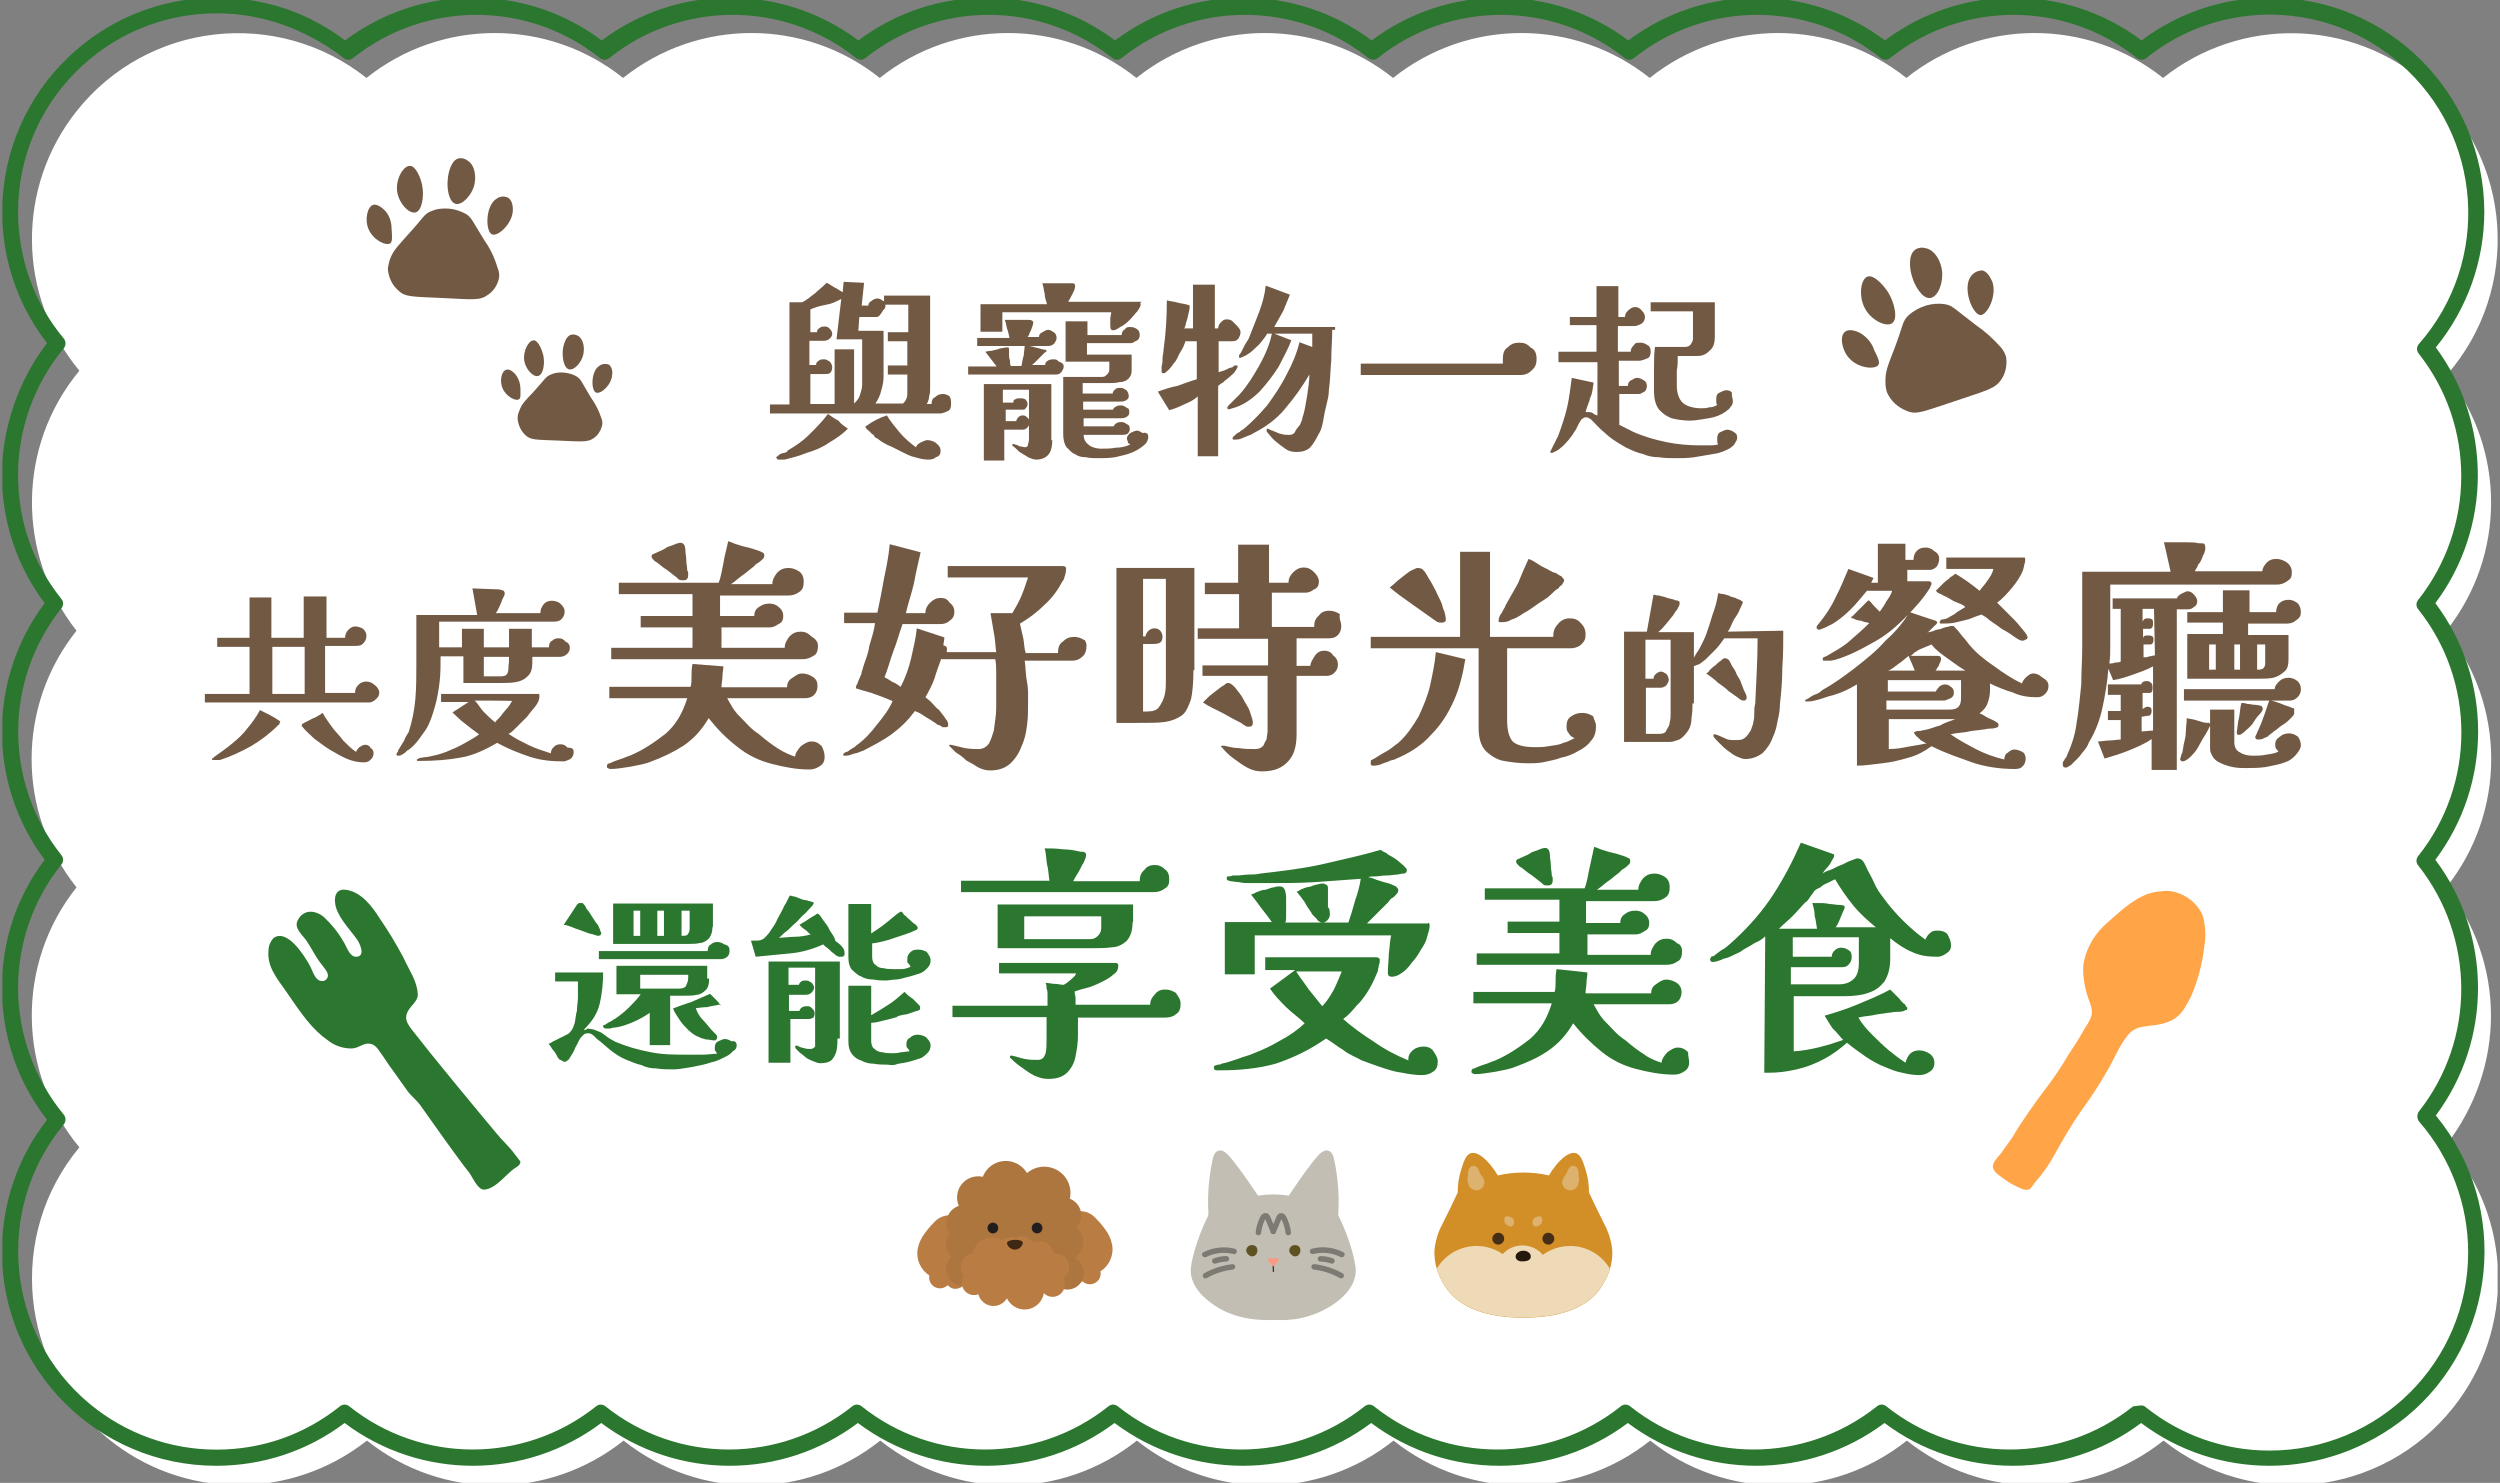<svg height="312" viewBox="0 0 526 312" width="526" xmlns="http://www.w3.org/2000/svg" xmlns:xlink="http://www.w3.org/1999/xlink"><rect x="0" y="0" width="526" height="312" fill="#808080" stroke="none"/><clipPath id="a"><path d="m0 0h526v312h-526z"/></clipPath><clipPath id="b"><path d="m.5-.5h525v312.9h-525z"/></clipPath><clipPath id="c"><path d="m325.88 247.22c-3.54-.81-7.22-.81-10.76 0-1.94-3.26-4.27-5.17-5.74-4.67-.99.34-1.44 1.74-1.97 3.41-.5 1.57-.75 3.2-.73 4.85-.98 2.11-1.99 4.2-3.04 6.28-.91 1.63-1.52 3.41-1.79 5.26-.06.45-.09.9-.08 1.35.05 1.99.57 3.94 1.53 5.69.37.71.8 1.39 1.28 2.03 2.98 3.84 8.36 5.77 15.93 5.77 7.58 0 12.96-1.93 15.93-5.77.48-.64.91-1.32 1.28-2.03.96-1.75 1.48-3.7 1.53-5.69 0-.45-.02-.9-.08-1.35-.27-1.85-.88-3.63-1.79-5.26-1.05-2.08-2.07-4.17-3.05-6.28.02-1.64-.23-3.28-.73-4.85-.54-1.67-.98-3.07-1.97-3.41-.16-.05-.33-.08-.5-.08-1.46 0-3.51 1.84-5.24 4.75z"/></clipPath><g clip-path="url(#a)"><g clip-path="url(#b)"><path d="m524.1 213.7c0-9.8-3.3-19.3-9.4-27 12.6-15.8 12.6-38.2 0-54 12.5-15.7 12.6-38 .1-53.8 15.8-18.1 13.9-45.5-4.2-61.2-15.8-13.8-39.1-14.3-55.5-1.3-15.8-12.6-38.2-12.6-54 0-15.8-12.6-38.2-12.6-54 0-15.8-12.6-38.2-12.6-54 0-15.8-12.6-38.2-12.6-54 0-15.8-12.6-38.2-12.6-54 0-15.8-12.6-38.2-12.6-54 0-15.8-12.6-38.2-12.6-54 0-18.8-14.9-46.1-11.8-61 7-12.7 16-12.5 38.8.6 54.6-13.1 15.8-13.3 38.6-.6 54.7-12.6 15.8-12.6 38.2 0 54-12.8 16.1-12.5 38.9.6 54.7-15.3 18.4-12.7 45.8 5.8 61.1 15.8 13.1 38.6 13.3 54.7.6 15.8 12.6 38.2 12.6 54 0 15.8 12.6 38.2 12.6 54 0 15.8 12.6 38.2 12.6 54 0 15.8 12.6 38.2 12.6 54 0 15.8 12.6 38.2 12.6 54 0 15.8 12.6 38.2 12.6 54 0 15.8 12.6 38.2 12.6 54 0 18.8 14.9 46.1 11.8 61-7 13-16.4 12.5-39.8-1.3-55.5 5.9-7.7 9.2-17.2 9.2-26.9" fill="#fff" fill-rule="evenodd"/><path d="m477.5 308.4c-9.7 0-19.2-3.1-27-9-16 12-38 12-54 0-16 12-38 12-54 0-16 12-38 12-54 0-16 12-38 12-54 0-16 12-38 12-54 0-16 12-38 12-54 0-16 12-38 12-54 0-7.8 5.9-17.3 9-27 9-24.9 0-45.1-20.2-45.1-45.1 0-10 3.3-19.8 9.5-27.7-6.2-7.9-9.5-17.7-9.5-27.7s3.1-19.2 9-27c-12-16-12-38 0-54-5.9-7.8-9-17.3-9-27s3.4-19.8 9.5-27.7c-15.2-19.6-11.7-47.9 8-63.2 7.9-6.2 17.7-9.5 27.7-9.5s19.2 3.1 27 9c16-12 38-12 54 0 16-12 38-12 54 0 16-12 38-12 54 0 16-12 38-12 54 0 16-12 38-12 54 0 16-12 38-12 54 0 16-12 38-12 54 0 7.8-5.9 17.3-9 27-9 24.9 0 45 20.2 45.1 45 0 10.4-3.6 20.5-10.2 28.6 11.8 16 11.8 37.9-.1 53.8 12 16 12 38 0 54 11.9 15.9 12 37.8.1 53.8 15.8 19.2 13 47.6-6.2 63.4-8.3 6.7-18.4 10.3-28.8 10.3m-27-12.7c.4 0 .7.1 1 .4 7.4 5.9 16.5 9.1 26 9.1 23.1 0 41.8-18.7 41.8-41.7 0-10.1-3.7-19.9-10.3-27.5-.5-.6-.5-1.5-.1-2.1 12-15.2 11.9-36.6-.1-51.8-.5-.6-.5-1.4 0-2 12.1-15.2 12.1-36.7 0-51.9-.5-.6-.5-1.4 0-2 12-15.2 12.1-36.6.1-51.8-.5-.6-.5-1.5.1-2.1 15.2-17.4 13.4-43.8-4-58.9-15.2-13.3-37.7-13.8-53.4-1.2-.6.5-1.4.5-2 0-15.2-12.1-36.7-12.1-51.9 0-.6.5-1.4.5-2 0-15.2-12.1-36.7-12.1-51.9 0-.6.5-1.4.5-2 0-15.2-12.1-36.7-12.1-51.9 0-.6.5-1.4.5-2 0-15.2-12.1-36.7-12.1-51.9 0-.6.5-1.4.5-2 0-15.2-12.1-36.7-12.1-51.9 0-.6.5-1.4.5-2 0-15.2-12.1-36.7-12.1-51.9 0-.6.5-1.4.5-2 0-15.2-12.1-36.7-12.1-51.9 0-.6.5-1.4.5-2 0-8.1-6.2-17.3-9.4-26.7-9.4-23.1 0-41.8 18.7-41.8 41.8 0 9.7 3.4 19.2 9.6 26.6.5.6.5 1.5 0 2.1-6.2 7.5-9.6 16.9-9.6 26.7s3.2 18.6 9.1 26c.5.6.5 1.4 0 2-12.1 15.2-12.1 36.7 0 51.9.5.6.5 1.4 0 2-5.9 7.4-9.1 16.5-9.1 26s3.4 19.1 9.6 26.6c.5.6.5 1.5 0 2.1-14.7 17.8-12.2 44.1 5.5 58.8 7.5 6.2 16.9 9.6 26.6 9.6s18.6-3.2 26-9.1c.6-.5 1.4-.5 2 0 15.2 12.1 36.7 12.1 51.9 0 .6-.5 1.4-.5 2 0 15.2 12.1 36.7 12.1 51.9 0 .6-.5 1.4-.5 2 0 15.2 12.1 36.7 12.1 51.9 0 .6-.5 1.4-.5 2 0 15.2 12.1 36.7 12.1 51.9 0 .6-.5 1.4-.5 2 0 15.2 12.1 36.7 12.1 51.9 0 .6-.5 1.4-.5 2 0 15.2 12.1 36.7 12.1 51.9 0 .6-.5 1.4-.5 2 0 15.2 12.1 36.7 12.1 51.9 0 .9-.1 1.3-.2 1.7-.2" fill="#2c772f"/></g><path d="m233.96 261.77c-.23-1.12-.7-2.17-1.4-3.07-.58-.82-1.23-1.59-1.94-2.3-.82-.98-2.03-1.56-3.31-1.57-.03 0-.06 0-.09.02-.03 0-.06 0-.09 0-1.11.29-2.04 1.04-2.56 2.06-.72 1.22-1.23 2.55-1.51 3.94-.34 1.47-.47 2.99-.38 4.5.02 1.26.39 2.48 1.07 3.54.52.95 1.55 1.5 2.63 1.41.51-.11.96-.37 1.31-.76.88.89 2.32.9 3.22.02.55-.54.78-1.32.63-2.07 1.91-1.22 2.88-3.49 2.43-5.71" fill="#b97d43"/><path d="m193.12 262.63c.23-1.12.7-2.17 1.4-3.07.58-.82 1.23-1.59 1.94-2.3.82-.98 2.03-1.56 3.31-1.57.03 0 .06 0 .09.02h.09c1.11.29 2.04 1.04 2.56 2.06.72 1.22 1.23 2.55 1.51 3.94.34 1.47.47 2.99.38 4.5-.02 1.26-.39 2.48-1.07 3.54-.52.95-1.55 1.5-2.63 1.41-.51-.11-.96-.37-1.31-.76-.88.89-2.32.9-3.22.02-.55-.54-.78-1.32-.63-2.07-1.91-1.22-2.88-3.49-2.43-5.71" fill="#b97d43"/><path d="m226.01 264.68c1.85-1.05 2.51-3.39 1.46-5.25-.24-.43-.56-.8-.94-1.11 1.42-1.59 1.28-4.02-.31-5.43-.33-.29-.71-.53-1.12-.7.66-2.98-1.22-5.93-4.21-6.59-1.71-.38-3.49.08-4.81 1.22-1.45-2.46-4.62-3.29-7.08-1.84-1.02.6-1.8 1.52-2.22 2.62-2.4-.53-4.78.98-5.31 3.38-.2.92-.11 1.88.26 2.74-2.01.67-3.1 2.85-2.43 4.87.12.37.3.72.53 1.03-1.2 1.43-1.05 3.55.34 4.8-1.42 1.29-1.53 3.49-.24 4.92s3.49 1.53 4.92.24c.33-.3.6-.66.8-1.07 3.2 4.39 9.35 5.35 13.74 2.15.7-.51 1.32-1.11 1.86-1.78.57 1.84 2.53 2.86 4.36 2.29 1.84-.57 2.86-2.53 2.29-4.36-.3-.95-.98-1.72-1.88-2.13" fill="#ae763f"/><path d="m224.94 266.57c0-1.55-1.25-2.8-2.8-2.8-.16 0-.33.02-.49.05-.16-1.63-1.6-2.83-3.23-2.67-.34.03-.68.12-.99.27-.93-1.21-2.57-1.64-3.97-1.03-.93-.32-1.97-.11-2.7.55-1.94-1.14-4.45-.5-5.59 1.45-.25.43-.43.9-.51 1.39-1.54.15-2.66 1.53-2.51 3.07.06.59.3 1.14.7 1.58-.83 1.14-.58 2.74.57 3.57.7.51 1.62.63 2.43.31.45 1.76 2.23 2.82 3.99 2.37.85-.22 1.57-.76 2.02-1.52.97 2.05 3.42 2.93 5.47 1.96 1.21-.57 2.07-1.7 2.3-3.03.99 1.01 2.61 1.03 3.62.04.87-.85 1.02-2.18.37-3.2.82-.51 1.32-1.41 1.32-2.38" fill="#b97d43"/><path d="m209.99 258.07c-.02-.09-.06-.18-.1-.26-.09-.16-.21-.3-.36-.39-.08-.05-.16-.09-.24-.12-.03-.01-.07-.02-.1-.03-.18-.04-.37-.04-.55 0-.09.03-.17.06-.25.1-.04.02-.07.03-.1.06-.07.05-.14.1-.21.17-.01.01-.02.03-.03.04-.05.06-.09.11-.13.18-.09.16-.14.34-.15.53 0 .07 0 .13.02.2 0 .03 0 .07.01.1.04.18.13.34.26.48.02.02.04.04.05.05.01.02.03.03.04.04h.02s.04.05.06.06c.12.1.25.16.4.2.06.01.12.02.18.02h.06c.13.02.26 0 .38-.04.18-.05.33-.15.46-.28.12-.13.21-.29.27-.46.02-.06.03-.12.03-.18.01-.06.02-.13.02-.19 0-.09-.02-.18-.04-.27" fill="#221e1f"/><path d="m219.29 258.07c-.02-.09-.06-.18-.1-.26-.09-.16-.21-.3-.36-.39-.08-.05-.16-.09-.24-.12-.03-.01-.07-.02-.1-.03-.18-.04-.37-.04-.55 0-.09.03-.17.06-.25.1-.04.02-.07.03-.1.06-.07.05-.14.1-.21.17-.01.01-.02.03-.03.04-.05.06-.09.11-.13.18-.09.16-.14.34-.15.53 0 .07 0 .13.02.2 0 .03 0 .07.01.1.04.18.13.34.26.48.02.02.04.04.05.05.01.02.03.03.04.04h.02s.04.05.06.06c.12.1.25.16.4.2.06.01.12.02.18.02h.06c.13.02.26 0 .38-.04.18-.05.33-.15.46-.28.12-.13.21-.29.27-.46.02-.06.03-.12.03-.18.01-.06.02-.13.02-.19 0-.09-.02-.18-.04-.27" fill="#221e1f"/><path d="m213.74 262.91c-1.13.14-2-.98-1.85-1.46.22-.71 2.97-.83 3.27-.11.19.45-.46 1.45-1.43 1.57" fill="#3f2713"/><path d="m339.23 263.76c0-.45-.02-.9-.08-1.35-.27-1.84-.88-3.62-1.79-5.25-1.05-2.07-2.06-4.16-3.04-6.27.02-1.64-.23-3.28-.73-4.84-.53-1.67-.98-3.06-1.97-3.4-1.47-.51-3.8 1.41-5.73 4.66-3.54-.81-7.21-.81-10.75 0-1.94-3.25-4.27-5.17-5.73-4.66-.99.34-1.44 1.74-1.97 3.4-.5 1.56-.75 3.2-.73 4.84-.98 2.11-1.99 4.2-3.04 6.27-.91 1.63-1.52 3.41-1.79 5.25-.06.45-.09.9-.08 1.35.05 1.99.57 3.94 1.52 5.68.37.71.8 1.39 1.28 2.03 2.98 3.83 8.35 5.77 15.92 5.77 7.57 0 12.94-1.93 15.92-5.77.48-.64.91-1.32 1.28-2.03.96-1.75 1.48-3.7 1.52-5.68" fill="#d28f28"/><g clip-path="url(#c)"><path d="m330.33 262.16c-2.06 0-4.06.65-5.72 1.86-2.03-2.37-5.59-2.65-7.96-.63-.17.15-.34.31-.49.47-4.42-3.04-10.47-1.91-13.51 2.51s-1.91 10.47 2.51 13.51c3.55 2.44 8.27 2.25 11.62-.46 2.22 1.62 5.22 1.62 7.44 0 4.17 3.38 10.29 2.74 13.67-1.43s2.74-10.29-1.43-13.67c-1.73-1.4-3.89-2.17-6.12-2.17" fill="#efdab8"/></g><path d="m321.51 263.41c-.29-.17-.62-.26-.96-.26-.09 0-.19 0-.28.02-.09.01-.19.03-.28.05-.16.05-.32.11-.47.2-.09.06-.18.13-.27.2-.03.02-.06.05-.08.08-.11.12-.2.27-.25.43-.03.09-.04.18-.03.27 0 .08 0 .15.03.23.03.11.08.21.15.3.14.18.33.31.55.38.16.05.33.07.5.08.32.02.65 0 .96-.06.1-.01.19-.04.28-.07.17-.05.32-.14.45-.26.12-.12.21-.26.25-.42.1-.47-.13-.95-.57-1.16" fill="#25180d"/><path d="m312.13 247.96c-.08-.15-.17-.3-.28-.43l-.07-.1c-.04-.05-.07-.1-.11-.15-.06-.1-.13-.2-.18-.3-.18-.32-.32-.65-.48-.97-.16-.43-.57-.71-1.02-.72h-.03c-.06 0-.13.02-.19.03-.91.22-.89 1.43-.93 2.16-.15.76-.03 1.55.35 2.22.34.44.85.72 1.4.75.6.02 1.17-.29 1.49-.81.31-.52.33-1.15.06-1.69" fill="#ddb16e"/><path d="m328.87 247.96c.08-.15.17-.3.28-.43.02-.03.06-.08.07-.1.04-.05.07-.1.11-.15.06-.1.13-.2.18-.3.18-.32.32-.65.48-.97.16-.43.57-.71 1.02-.72h.04c.06 0 .13.02.19.03.91.22.89 1.43.93 2.16.15.76.03 1.55-.35 2.22-.34.44-.85.72-1.4.75-.6.02-1.17-.29-1.49-.81-.31-.52-.33-1.15-.06-1.69" fill="#ddb16e"/><path d="m327.02 260.6c0-.09-.02-.17-.03-.26-.02-.11-.07-.22-.13-.32-.05-.08-.11-.16-.18-.23v-.02s-.04-.03-.04-.03c-.07-.07-.14-.13-.22-.18-.02-.02-.04-.03-.07-.04-.08-.03-.15-.07-.23-.1-.01 0-.03 0-.04-.01h-.04c-.09-.02-.17-.03-.26-.04h-.05c-.09 0-.18.01-.27.03-.02 0-.04 0-.06.02-.08.03-.15.06-.23.09l-.04.02c-.1.06-.19.13-.27.22-.06.07-.11.14-.16.22l-.02.03s-.03.07-.04.11l-.04.08-.02.04s-.01.04-.01.04c0 .03-.02.05-.02.08-.01.08-.03.17-.03.25v.04c0 .1.02.2.04.3v.03s.05.08.05.08c.01.03.03.08.05.11 0 .01 0 .02.01.03 0 0 .01.02.02.03l.02.03c.04.08.1.15.16.21.01.01.02.02.03.04.06.06.13.11.2.16l.02.02s.02.01.03.02h.03s.02.02.02.02c.05.02.1.05.16.07l.05.02s.04.01.06.02h.13c.05.01.11.02.16.03h.08c.08 0 .17-.02.25-.03.02 0 .05-.01.07-.02.1-.02.19-.07.27-.14 0 0 .01 0 .02-.01h.01c.06-.05.13-.1.18-.15.02-.01.03-.03.04-.04.02-.02.04-.05.05-.07l.06-.07s.04-.05.06-.08c.01-.02.02-.03.03-.05.04-.07.07-.15.09-.22 0-.01 0-.02.01-.04.01-.05.01-.1.02-.14s.02-.1.02-.14v-.03" fill="#462e16"/><path d="m313.98 260.6c0-.09.02-.17.03-.26.02-.11.07-.22.13-.32.05-.08.11-.16.18-.23v-.02s.04-.03.04-.03c.07-.07.14-.13.22-.18.02-.02.04-.03.07-.04.08-.03.15-.07.23-.1.01 0 .03 0 .04-.01h.04c.09-.02.17-.03.26-.04h.05c.09 0 .18.01.27.03.02 0 .04 0 .06.02.08.03.15.06.23.09l.04.02c.1.06.19.13.27.22.06.07.11.14.16.22l.02.03s.03.07.04.11l.04.08.02.04s.01.04.01.04c0 .03.02.05.02.08.01.08.03.17.03.25v.04c0 .1-.02.2-.04.3v.03s-.05.08-.05.08c-.01.03-.03.08-.05.11 0 .01 0 .02-.01.03 0 0-.01.02-.02.03l-.02.03c-.04.08-.1.15-.16.21-.01.01-.02.02-.03.04-.06.06-.13.11-.2.16l-.02.02s-.02.01-.03.02h-.03s-.02.02-.02.02c-.05.02-.1.05-.16.07l-.05.02s-.04.01-.06.02h-.13c-.05.01-.11.02-.16.03h-.08c-.08 0-.17-.02-.25-.03-.02 0-.05-.01-.07-.02-.1-.02-.19-.07-.27-.14 0 0-.01 0-.02-.01h-.01c-.06-.06-.13-.1-.18-.15-.02-.01-.03-.03-.04-.04-.02-.02-.04-.05-.05-.07l-.06-.07s-.04-.05-.06-.08c-.01-.02-.02-.03-.03-.05-.03-.07-.07-.15-.09-.22 0-.01 0-.02-.01-.04-.01-.05-.01-.1-.02-.14s-.02-.1-.02-.14v-.03" fill="#462e16"/><path d="m324.3 256.02c-.23-.21-.62-.11-.84-.05-.37.07-.69.28-.89.6-.13.25-.18.54-.11.82.02.19.11.36.24.49.05.04.1.07.16.1.1.05.21.07.32.07.16 0 .32-.04.46-.12.25-.09.47-.25.64-.46.19-.29.26-.64.2-.98 0-.18-.06-.34-.18-.48" fill="#ddb16e"/><path d="m316.7 256.02c.23-.21.62-.11.84-.05.37.07.69.28.89.6.13.25.18.54.11.82-.02.19-.11.36-.24.49-.05.04-.1.07-.16.1-.1.05-.21.07-.32.07-.16 0-.32-.04-.46-.12-.25-.09-.47-.25-.64-.46-.19-.29-.26-.64-.2-.98 0-.18.06-.35.18-.48" fill="#ddb16e"/><path d="m284.55 263.45c-.76-2.74-1.79-5.41-3.07-7.95l-.02-.03-.03-.02c-3.17-2.03-6.73-3.36-10.46-3.9-2.04-.33-4.11-.33-6.15 0-3.72.54-7.29 1.87-10.46 3.9l-.03.02v.03c-1.29 2.55-2.32 5.21-3.08 7.95-.8 2.89-.78 4.01-.65 4.79.54 3.15 3.1 5.07 4.33 5.99 3.33 2.5 7.81 3.7 12.96 3.49.39.02.78.02 1.16.02 4.21.14 8.35-1.09 11.8-3.51 1.23-.92 3.79-2.84 4.33-5.99.13-.78.15-1.9-.65-4.79" fill="#c3beb4"/><path d="m264.51 262.7c-.04-.16-.13-.31-.25-.43l-.2-.15c-.11-.06-.23-.1-.35-.12-.1-.03-.2-.04-.31-.04-.21 0-.41.05-.59.15-.02 0-.03.02-.05.03-.06.04-.14.11-.2.16h-.01s-.01.02-.02.03c-.07.07-.13.15-.18.23-.04.08-.08.17-.11.26-.05.18-.05.36 0 .53.04.16.13.31.25.43.09.1.18.2.28.29.09.09.19.16.31.2.36.15.78.07 1.07-.2l.15-.2c.04-.05.08-.1.11-.16.05-.09.08-.18.11-.28.02-.09.03-.19.04-.28 0 0 0-.02 0-.03 0-.09-.02-.18-.03-.26z" fill="#5e5222"/><path d="m273.56 262.7c-.04-.16-.13-.31-.25-.43l-.2-.15c-.11-.06-.23-.1-.35-.12-.1-.03-.2-.04-.31-.04-.21 0-.41.05-.59.15-.02 0-.03.02-.05.03-.06.04-.14.11-.2.16h-.01s-.01.02-.02.03c-.07.07-.13.15-.18.23-.04.08-.08.17-.11.26-.05.18-.05.36 0 .53.04.16.13.31.25.43.09.1.18.2.28.29.09.09.19.16.31.2.36.15.78.07 1.07-.2l.15-.2c.04-.05.08-.1.11-.16.05-.09.08-.18.11-.28.02-.09.03-.19.04-.28 0 0 0-.02 0-.03 0-.09-.02-.18-.03-.26z" fill="#5e5222"/><path d="m260.03 244.98c-.43-.57-.88-1.12-1.34-1.65-.54-.6-1.27-1.42-2.17-1.27-1.04.18-1.27 1.36-1.45 2.21-.24 1.16-.44 2.33-.58 3.5-.33 2.6-.4 5.23-.23 7.85 0 .3.25.54.55.55.3 0 .55-.25.55-.55 0-.07 0-.13-.01-.2l8.48-3.16.05.08c.39.59 1.35.04.95-.56-1.54-2.31-3.1-4.61-4.8-6.8" fill="#c3beb4"/><path d="m281.44 248.62c-.12-1.18-.29-2.35-.51-3.51-.1-.54-.2-1.08-.34-1.61-.1-.44-.32-.84-.65-1.14-.88-.72-1.85-.03-2.49.65-.45.47-.86.98-1.27 1.49-1.01 1.28-1.96 2.6-2.89 3.93-.78 1.11-1.54 2.23-2.29 3.36-.39.59.56 1.14.95.56l.05-.08 8.48 3.16c0 .07 0 .13-.01.2 0 .3.25.55.55.55s.55-.25.55-.55c.15-2.34.11-4.68-.13-7.01" fill="#c3beb4"/><path d="m267.75 266.33.03 1.17c0 .19.3.19.29 0l-.03-1.17c0-.08-.07-.15-.15-.14-.08 0-.14.07-.14.14" fill="#3f3832"/><path d="m276.31 263.85c1.92-.49 3.96-.27 5.73.62.67.34 1.26-.67.59-1.01-2.05-1.04-4.4-1.3-6.63-.74-.31.09-.49.41-.4.72.09.3.4.48.71.4" fill="#7d7973"/><path d="m277.82 264.28c-.32 0-.58.26-.58.58s.26.58.58.58c.18 0 .36.02.54.03l.16.02h.08c.09.02.18.04.27.05.41.07.82.18 1.21.32.31.08.63-.1.72-.41.08-.31-.1-.63-.41-.72-.83-.28-1.69-.44-2.56-.46" fill="#7d7973"/><path d="m282.5 267.91c-1.85-1.04-3.89-1.7-6.01-1.94-.32 0-.58.26-.58.58s.27.58.58.58c1.91.23 3.75.83 5.42 1.78.28.15.64.05.79-.23.15-.27.06-.61-.2-.77" fill="#7d7973"/><path d="m259.82 262.73c-2.23-.56-4.58-.3-6.63.74-.67.34-.08 1.35.59 1.01 1.77-.89 3.81-1.11 5.73-.62.31.08.63-.11.71-.42s-.1-.62-.4-.71" fill="#7d7973"/><path d="m255.76 265.87c.39-.14.8-.24 1.21-.32l.29-.05h.05s.14-.02.14-.02c.18-.02.37-.03.56-.04.32.01.59-.24.61-.56.01-.32-.24-.59-.56-.61-.02 0-.03 0-.05 0-.87.02-1.74.18-2.56.46-.31.08-.5.4-.42.71s.4.5.71.42h.01" fill="#7d7973"/><path d="m259.33 265.97c-2.11.24-4.15.9-6.01 1.94-.27.17-.36.53-.19.8.16.26.5.35.77.2 1.67-.95 3.51-1.55 5.42-1.78.32 0 .57-.27.58-.58 0-.32-.26-.58-.58-.58" fill="#7d7973"/><path d="m270.04 255.36c-.32-.17-.72-.16-1.03.04-.26.23-.46.52-.55.86l-.35.82-.2.47-.1-.25-.35-.83c-.09-.28-.22-.55-.37-.8-.22-.33-.62-.5-1.01-.43-.33.07-.61.27-.79.56-.15.24-.27.48-.37.74-.12.28-.24.57-.33.86-.2.63-.34 1.28-.41 1.93 0 .32.26.58.58.58s.58-.26.58-.58c.03-.27.08-.53.14-.79.07-.29.15-.58.24-.86.05-.14.1-.28.15-.42.06-.16.07-.17.14-.33.06-.13.12-.26.19-.39l.02-.02s.02.05.03.07l.37.89.66 1.57c-.01.28.17.53.44.61.04 0 .08.01.12.02.08.01.17 0 .25-.02.26-.08.44-.33.44-.61l.66-1.57.37-.89.03-.07.02.03c.07.13.13.26.19.39.07.15.08.18.14.33.05.14.11.28.15.42.18.54.31 1.09.38 1.65 0 .32.26.57.58.58.29-.01.62-.26.58-.58-.13-1.16-.47-2.29-1-3.34-.13-.28-.35-.51-.61-.66m-3.9.98s0 .01.02.03c-.02-.01-.03-.02-.02-.03m3.57.02s.02-.02.02-.02 0 .01-.02.02" fill="#7d7973"/><path d="m269.04 264.92c-.06-.13-.19-.21-.33-.21h-1.59c-.2 0-.37.17-.37.37 0 .08.03.17.08.23l.8.96c.13.16.36.18.52.05.02-.01.03-.03.05-.05l.8-.96c.09-.11.11-.26.05-.39" fill="#f69b86"/><path d="m108.2 242.7c-1.1-1.5-2.5-2.7-3.7-4.2-4.7-5.6-13.3-16-17.8-21.8-1-1.3-1.7-2.4-.9-3.9.6-1.2 2.2-2.2 2.1-3.6-.1-2.8-1.9-5.2-3-7.7-1.5-2.8-3.1-5.5-4.9-8.1-1.7-2.7-4-5.8-7.3-6.2-1.7-.2-2.4 1-2.2 2.7.2 2.7 3 5.5 4.5 7.6.7.9 2 3.7 0 3.8-1.5.1-2.1-2.3-2.8-3.3-1.1-1.9-2.5-3.6-4.1-5.1-1.9-1.5-4.3-1.6-5.5.8-.8 1.7 1.2 3.1 2 4.4 1 1.5 1.8 3.2 2.9 4.6.4.6 1.5 1.7 1.5 2.5 0 .7-.6 1.3-1.3 1.2-.2 0-.3 0-.5-.1-1.1-.5-1.5-2.3-2.1-3.3-1-1.8-4.7-7.8-7.6-5.6-.6.7-1 1.6-1 2.5-.4 3.5 1.9 6.1 3.7 8.7 2.3 3.3 4.5 6.8 7.6 9.4.5.4 1.1.8 1.6 1.2 1.3.9 2.9 1.4 4.5 1.4 1.3 0 2.1-.8 3.2-1 1.9-.2 2.4 1.2 3.4 2.5.7 1 1.3 2 2 2.9 1.1 1.5 2.1 3 3.2 4.5.8 1.1 1.9 1.9 2.7 3 2.2 3.1 7.9 11.2 10.3 14.2.7.9 1.8 3.7 3.2 3.6s2.7-1.2 3.7-2.1c.9-.8 1.7-1.7 2.7-2.4.5-.3 1.2-.7 1.2-1.4-.2-.3-1-1.3-1.3-1.7" fill="#2c772f" fill-rule="evenodd"/><path d="m463.4 192.5c-.8-1.7-2-3-3.6-3.9-1.5-.9-3.2-1.3-4.9-1.1-1.4.1-2.8.4-4 1-2.8 1.3-5.2 3.6-7.6 5.7s-4.1 4.8-4.8 7.9c-.5 2.1 0 5 .6 7.1.4 1.4 1.2 2.7 1 4.2-.2 1.3-1.4 2.7-2 3.9-.9 1.6-1.9 3.1-2.9 4.6-1.6 2.8-3.5 5.5-5.5 8.1-.9 1.1-5 7-5.7 8.3-.8 1.5-1.9 2.7-2.8 4.1-.6.9-2.3 2.2-1.8 3.5.3.9 1.5 1.6 2.2 2.1 1.1.9 2.4 1.5 3.7 2.1.5.2 1 .3 1.5.2.6-.2 1.1-1.3 1.6-1.8 1.5-1.7 2.8-3.6 3.9-5.6 1.8-3.3 3.7-6.5 5.8-9.5 1.9-2.6 3.6-5.2 5.2-8 1.4-2.3 2.4-5 4.1-7.2.7-1.1 1.8-1.8 3-2.1 2-.4 3.6-.3 5.5-1 1.6-.5 2.9-1.6 3.8-3.1.5-.9 1-1.7 1.4-2.6 1.4-3.3 2.3-6.8 2.7-10.4.4-2.2.2-4.4-.4-6.5" fill="#ffa447" fill-rule="evenodd"/><g fill="#725944"><path d="m124.3 83.6c-2-3.3-2-3.8-3-4.4-.8-.5-1.7-.7-2.6-.8-1-.1-1.9 0-2.8.4-1.2.5-1.2 1-3.7 3.7-1.6 1.7-2.5 2.5-3 4.1-.2.4-.3.9-.3 1.4.1 1.4.7 2.7 1.7 3.6 1.1 1 2.1.9 6.9 1.1 4.9.2 6.1.4 7.4-.5.9-.6 1.5-1.6 1.8-2.7.1-.6 0-1.1-.2-1.6-.5-1.5-1.2-2.9-2.2-4.3"/><path d="m128.8 78.8c-.1 2.2-2.4 4.2-3.4 3.8-1.1-.5-1.1-4.6.8-5.7.6-.4 1.3-.4 1.9-.2.8.6.8 1.9.7 2.1"/><path d="m114.3 74.7c.4 1.8 0 4.2-1.1 4.4-1 .3-2.6-1.4-2.9-3.2-.3-2 .9-4.3 2-4.3.9 0 1.7 1.9 2 3.1"/><path d="m109.2 84c-.7.5-2.8-.6-3.5-2.4-.6-1.5-.2-3.5.8-3.8.8-.3 1.8.7 2.2 1.3.5.8.8 1.7.8 2.7 0 1.2.1 2-.3 2.2"/><path d="m122.7 74.7c-.4 1.6-1.9 3.3-3 3s-1.4-2.5-1.3-3.9c.1-1.1.6-3.2 1.9-3.4.5-.1 1 .1 1.4.3 1.2.9 1.3 2.7 1 4"/><path d="m102 50.7c-2.7-4.3-2.7-4.9-4-5.7-1.1-.6-2.3-1-3.5-1.1-1.3-.1-2.5 0-3.7.5-1.6.6-1.6 1.3-4.9 4.9-2 2.3-3.2 3.3-3.9 5.4-.2.6-.3 1.2-.4 1.8.1 1.8.9 3.5 2.3 4.7 1.4 1.3 2.7 1.2 9.1 1.5 6.5.3 8 .6 9.7-.7 1.2-.8 2-2.1 2.3-3.5.1-.7 0-1.5-.3-2.1-.6-2.1-1.5-4-2.7-5.7"/><path d="m107.9 44.3c-.1 2.8-3.2 5.6-4.4 5-1.4-.6-1.4-6.1 1-7.5.7-.5 1.6-.6 2.4-.2 1.1.7 1 2.4 1 2.7"/><path d="m88.8 38.9c.5 2.3 0 5.5-1.4 5.8s-3.4-1.9-3.8-4.2c-.5-2.6 1.2-5.6 2.6-5.6 1.2-.1 2.3 2.4 2.6 4"/><path d="m82.1 51.2c-1 .6-3.7-.8-4.6-3.1-.8-1.9-.2-4.6 1-5 1-.3 2.4 1 2.9 1.7.7 1 1 2.2 1 3.5.1 1.5.2 2.5-.3 2.9"/><path d="m99.8 38.9c-.5 2.1-2.5 4.3-3.9 4-1.5-.4-1.9-3.3-1.7-5.1.1-1.4.7-4.2 2.4-4.5.6-.1 1.3.1 1.8.5 1.6 1 1.8 3.5 1.4 5.1"/><path d="m415.6 68.3c-4.5-3.4-4.7-4-6.4-4.3-1.3-.2-2.7-.1-4 .3s-2.6 1.1-3.6 2c-1.4 1.3-1.1 2-3 7-1.2 3.2-2 4.7-1.9 7.2 0 .7.1 1.3.3 2 .8 1.9 2.4 3.3 4.3 4 2 .8 3.3.1 10-2.1 6.8-2.3 8.5-2.6 9.8-4.6.9-1.3 1.2-3 1-4.6-.2-.8-.6-1.5-1.1-2.1-1.7-1.9-3.5-3.5-5.4-4.8"/><path d="m419.2 59.3c1 3-1.1 7-2.5 7-1.7-.1-3.9-5.7-2-8.2.6-.8 1.5-1.2 2.4-1.2 1.3.3 1.9 2.1 2.1 2.4"/><path d="m397.2 61.4c1.4 2.2 2.2 5.7.9 6.6-1.2.9-4.3-.6-5.6-2.9-1.5-2.5-1.1-6.3.4-6.9 1.3-.5 3.3 1.7 4.3 3.2"/><path d="m395.2 76.8c-.7 1-4.2.7-6.1-1.4-1.6-1.7-2.1-4.7-.9-5.6 1-.8 2.9 0 3.7.6 1.1.8 2 1.9 2.4 3.2.8 1.6 1.3 2.6.9 3.2"/><path d="m408.6 57c.3 2.4-.8 5.5-2.5 5.7s-3.3-2.7-3.8-4.5c-.5-1.5-.9-4.6.7-5.7.6-.4 1.4-.5 2.1-.3 2.1.4 3.3 2.9 3.5 4.8"/><path d="m200.1 85.1c0 .7-.2 1.2-.7 1.4s-1 .5-1.7.5h-35.7v-1.9h4.1v-21.5h2.7c1-.5 1.7-1.2 2.7-1.9.7-.7 1.7-1.4 2.4-2.2.5.2 1.2.7 1.7 1 .5.2 1.2.7 1.7 1l.2-2.2 4.3.2-.5 4.8h1.4c0-.5.2-.7.7-1 .2-.2.7-.5 1.2-.5s.7.2 1.2.5c.5.2.5.7.5 1 0 .5-.2.7-.5 1-.7 1.2-1 1.4-1.4 1.4h-3.6l-.2 2.9h5.3v9.7c0 1-.2 1.9-.5 2.9-.2 1-.7 1.9-1.2 2.7h5.8c.2-.2.5-.5.7-1s.2-.7.2-1.2v-3.9h-4.1v-1.9h4.1v-5.1h-4.1v-1.9h4.3v-5.8h-5.1v-1.9h9.7v19.4c0 .7 0 1.2-.2 1.7 0 .5-.2 1.2-.5 1.7h1c0-.7.2-1.2.7-1.4.5-.5 1-.7 1.7-.7.5 0 1 .2 1.4.5.3.5.3 1 .3 1.7zm-21.7 5.1c-1 1-2.2 1.9-3.9 2.9-1.4 1-3.1 1.7-4.8 2.2-1.7.7-3.1 1-4.6 1.4h-1.4s-.2 0-.2-.2l-.2-.2c0-.2.2-.2.5-.5.2-.2.7-.5 1.2-.5.5-.2.7-.2.7-.5 1.7-1 3.1-1.9 4.6-3.4 1.4-1.4 2.7-2.7 3.9-4.3.7.5 1.4 1 2.2 1.4.5.7 1.3 1.2 2 1.7zm3.1-18.8h-5.5l1-8.5c-1 .5-1.9 1-3.1 1.2s-2.2.5-3.4 1v4.8h1.4c0-.5.2-.7.7-1 .2-.2.7-.2 1-.2.5 0 .7.2 1 .5s.5.7.5 1c0 .5-.2.7-.5 1s-.7.5-1.2.5h-3.1v5.1h1.4c0-.5.2-.7.7-1 .2-.2.7-.2 1-.2.5 0 .7.2 1.2.5.2.2.5.7.5 1.2s-.2 1-.5 1.2c-.2.2-.7.2-1.2.2h-2.9v6.3h5.1v-11.5h4.1v11.4c.5-.5 1-1 1.2-1.7s.5-1.4.5-2.2v-9.6s.1 0 .1 0zm16.4 23.4c0 .7-.2 1.2-1 1.4-.5.5-1.2.5-1.7.5-.7 0-1.7-.2-2.7-.5-1-.2-1.9-.7-2.9-1.2s-1.9-1-2.9-1.4c-1-.5-1.7-1-2.2-1.4-.2 0-.5-.2-.7-.7-.5-.2-.7-.7-1.2-1-.2-.2-.5-.5-.5-.7 0 0 0-.2.2-.2 1.4-1 2.7-1.7 4.3-2.2.7 1.2 1.7 2.4 2.7 3.6s2.2 2.2 3.4 3.1c.2-.5.5-.7 1-1 .5-.2 1-.5 1.4-.5.5 0 1.2.2 1.7.5.9.7 1.1 1.2 1.1 1.7z"/><path d="m223.8 77.1c0 .5-.2.7-.5 1.2-.2.2-.5.5-1 .5h-18.6v-1.7h6l-2.4-3.1c.2 0 .7-.2 1.4-.2.5-.2 1.2-.2 1.7-.5.5 0 1-.2 1.2-.2h.5c.2 0 .2.2.2.5v1c0 .5 0 .7.2 1.2 0 .5 0 1 .2 1.2h2.2c.2-.7.2-1.4.5-2.2 0-.7.2-1.4.2-2.2.7.2 1.4.2 2.2.5 1 .2 1.7.5 2.2.5.2 0 .2.2.2.2 0 .2-.2.2-.5.5l-1 1-1 1c-.3.3-.5.5-.7.5h2.9c0-.5.2-.7.7-1 .5-.2.7-.2 1.2-.2s.7.2 1 .5c1 .3 1 .8 1 1zm-1.5-6c0 .5-.2.7-.5 1.2-.2.2-.7.5-1.2.5h-15v-1.7h6.8c-.2-.7-.2-1.2-.5-1.9-.2-.7-.2-1.2-.5-1.9h4.8c.5 0 .7 0 1 .2l.2.2c0 .2 0 .5-.2 1s-.2.7-.5 1.2c-.2.5-.2.7-.5 1h2.4c0-.5.2-.7.7-1 .5-.2.7-.5 1.2-.5s.7.2 1.2.5c.4.2.6.7.6 1.2zm17.7-7c0 .2-.2.7-.7 1.4-.5.5-1 1.2-1.7 1.9s-1.4 1.2-1.9 1.4c-.7.5-1.2.7-1.4.7-.5 0-.7-.2-.7-1v-1.4c0-.4.2-1 .2-1.4h-22.9v4.1h-4.6v-5.8h14c-.2-.7-.5-1.4-.5-2.2-.2-.7-.2-1.4-.5-2.2h6.4c.3 0 .5.2.5.5 0 .2 0 .5-.2 1s-.5 1-.7 1.4c-.2.5-.5.7-.5 1h15.4c-.5.4-.2.4-.2.6zm-18.6 28.5c0 1.2-.2 2.2-.7 2.9s-1.4 1.2-2.7 1.2c-.5 0-1-.2-1.7-.5-.7-.5-1.2-.7-1.9-1.2-.5-.5-1-1-1.4-1.2v-.2c0-.13.07-.2.2-.2.5.2 1 .2 1.2.5.5 0 1 .2 1.2.2.5 0 .7-.2.7-.7.2-.5.2-1 .2-1.2v-10.2h-5.5v2.7h2.2c0-.5.2-.7.5-.7.2-.2.5-.2 1-.2.2 0 .7 0 1 .2.2.2.5.5.5 1s-.2.7-.5 1c.2 0-.2.2-.5.2h-3.6v2.4h2.2c.2-.7.7-1.2 1.4-1.2.5 0 .7.2 1 .5.2.2.5.5.5 1 0 .2-.2.7-.5 1s-.5.5-1 .5h-3.9v6.5h-4.3v-16.1h14.2v11.8zm20.2-.7c0 .5-.2 1-.5 1.4-.7.7-1.7 1.4-2.9 1.9s-2.4.7-3.6 1c-1.2.2-2.4.2-3.4.2s-1.9 0-2.7-.2c-1 0-1.7-.2-2.4-.7-.7-.2-1.2-1-1.7-1.4-.5-.7-.7-1.7-.7-2.7v-12.1h8.2c.5 0 .7-.2 1-.5.2-.2.5-.5.5-1v-1.7h-9.2v-8.5h4.6v2.9h7.2c0-.5.2-1 .7-1.2.2-.5.7-.5 1.2-.5s1 .2 1.4.5.5.7.5 1.2-.2 1-.7 1.2-.7.5-1.2.5h-9.2v2.4h9.4v3.4c0 .7-.2 1.2-.7 1.7s-1.2.7-1.9.7c-.7.2-1.7.2-2.4.2h-5.3v2.2h6.3c0-.2.2-.7.7-1 .2-.2.7-.2 1-.2.5 0 .7.2 1.2.5.2.2.5.7.5 1.2s-.2.7-.7 1c-.5.2-.7.2-1.2.2h-7.7v1.7h6.3c0-.2.2-.5.7-.7.2-.2.7-.2 1-.2.5 0 .7.2 1.2.5.5.2.5.5.5 1s-.2.7-.7 1c-.5.2-.7.2-1.2.2h-7.7v1.7h6.3c.2-.2.2-.5.7-.7.2-.2.7-.2 1-.2.5 0 .7.2 1.2.5.5.2.5.7.5 1 0 .5-.2.7-.5 1-.5.2-.7.2-1.2.2h-8c0 1 .5 1.7 1.2 2.2s1.7.7 2.4.7c1 0 2.2 0 3.1-.2 1 0 2.2-.2 3.1-.7-.2-.2-.5-.2-.5-.5 0-.2-.2-.5-.2-.7 0-.5.2-.7.7-1.2.5-.2 1-.5 1.4-.5s.7.2 1.2.5c1-.2 1.2.3 1.2.8z"/><path d="m261 69.9c0 .5-.2 1-.5 1.4s-.7.5-1.4.5h-2.7v6.5c.2 0 .5-.2.7-.2.5-.2.7-.2 1.2-.5s1-.2 1.2-.5.5-.2.7-.2.2 0 .2.2-.2.5-.5 1-.7.7-1.2 1.2-1 .7-1.4 1.2c-.5.2-.7.5-1 .7v14.8h-4.3v-12.6c-.7.7-1.7 1.2-2.9 1.7-1 .5-2.2 1-3.1 1.2l-2.4-3.9c1.4-.5 2.9-1 4.1-1.2 1.4-.5 2.7-1 4.1-1.4v-8h-2.4c-.2.7-.5 1.4-1 2.2-.5.7-.7 1.7-1.4 2.4-.5.7-1 1.4-1.7 1.9l-.2.2h-.5c-.2 0-.2-.2-.2-.5v-1c.2-.5.2-1 .2-1.7 0-.5.2-1 .2-1.7.5-3.4.7-7 .7-10.4.7.2 1.4.2 2.4.5.7.2 1.4.2 2.2.5.2 0 .2.2.2.2 0 .2 0 .7-.2 1.4s-.2 1.2-.5 1.9c-.2.7-.2 1.2-.5 1.4h1.9v-9.2h4.6v9.2h.7c0-.5.2-1 .7-1.4.5-.5.7-.5 1.2-.5s1 .2 1.2.5c1.3 1.2 1.6 1.7 1.6 2.2zm19.3-.5c0 2.2-.2 4.1-.2 6.3-.2 2.2-.2 4.3-.5 6.3 0 1-.2 1.9-.5 3.1s-.5 2.2-.7 3.4-.5 2.2-1 2.9c-.5 1-1 1.9-1.7 2.7-.7.7-1.7 1-2.9 1-1 0-1.7-.2-2.4-.7s-1.4-1-2.2-1.7-1.2-1.4-1.7-1.9v-.4c0-.13.07-.2.2-.2q.2 0 .5.2c.2 0 .2.2.5.2s.2.2.5.2c.5.2 1 .5 1.4.5.5.2 1 .2 1.7.2.5 0 1-.2 1.2-.7s.7-1 1-1.4c.2-.5.5-1 .5-1.4.5-1.4.7-2.9 1-4.6.2-1.4.5-3.1.5-4.6-1.4 2.4-3.1 4.8-4.8 6.8-1.7 2.2-3.9 3.9-6.5 5.3-.5.2-.7.5-1.4.7-.5.2-1.2.5-1.7.7s-1 .2-1.4.2h-.2l-.2-.2c0-.2.2-.5.5-.7.2-.2.5-.5 1-.7.2-.2.5-.5.7-.5 1.7-1.4 3.4-3.1 5.1-5.1 1.4-1.9 2.9-4.1 4.1-6.5 1.2-2.2 2.2-4.6 2.7-6.8l2.7 1v-2.8h-8l3.6 1.4c-.7 1.9-1.7 3.6-2.7 5.6-1.2 1.9-2.4 3.4-3.9 5.1-1.4 1.4-3.1 2.7-5.1 3.4-.2 0-.5.2-.7.2-.5.2-.7.2-.7.2h-.2l-.2-.2c0-.13.07-.3.2-.5.5-.5.7-.7 1.2-1.2s.7-.7 1.2-1.2c1.7-1.9 2.9-3.9 4.1-6 1.2-2.2 2.2-4.3 2.7-6.8h-1c-.2.5-.7 1-1.2 1.7s-1.2 1.2-1.9 1.9c-.5.5-1 .7-1.4 1-.5.2-1 .5-1.2.5s-.2 0-.2-.2v-.4c.5-.5.7-1.2 1-1.7.2-.5.7-1.2 1-1.7.7-1.7 1.4-3.6 2.2-5.6.7-1.9 1.2-3.6 1.4-5.6l5.1 1.9c-.5 1.2-1 2.4-1.4 3.4-.7 1.2-1.2 2.2-1.9 3.4h12.8v.6h-.6z"/><path d="m323.3 75.5c0 1-.2 1.7-1 2.4-.7.7-1.4 1-2.4 1h-33.6v-2.4h29.9v-1c0-1 .2-1.9 1-2.4.7-.7 1.4-1 2.4-1s1.7.2 2.4 1c1 .4 1.3 1.4 1.3 2.4z"/><path d="m365.5 92.1c0 .5-.2.7-.5 1.2-.2.5-.7.7-1 1-1 .5-1.9 1-3.4 1.2-1.4.2-2.7.5-4.1.7s-2.7.2-3.6.2c-1.4 0-2.7 0-3.9-.2-1.2 0-2.2-.2-3.4-.7-1-.2-2.2-.7-3.6-1.4-1.2-.7-2.4-1.4-3.4-2.2-1.2-1-2.2-1.9-3.1-2.9 0 0-.2-.2-.5-.5-.2-.2-.5-.5-.7-.5-.2-.2-.5-.2-.5-.2-.2 0-.5 0-.7.2s-.5.2-.5.5c-.2.2-.5.7-.7 1.2s-.5 1-.7 1.2c-.2.5-.7 1-1.2 1.7-.5.5-1 1.2-1.7 1.7-.5.5-1.2.7-1.7 1h-.2c-.13 0-.2-.07-.2-.2q0-.2.2-.5c.2-.5.5-1 .7-1.4.2-.5.5-1 .7-1.4.7-1.9 1.4-3.9 1.9-6 .5-2.2.7-4.1 1-6.3l4.6 1c-.2 1-.2 2.2-.7 3.1-.2 1-.7 1.9-1 3.1h.5c.2 0 .7 0 1 .2.2.2.7.5 1 .5v-11.2h-8.2v-2.2h8v-5.6h-5.6v-1.7h5.6v-6.5h4.6v6.5h1.4c0-.5.2-1 .7-1.4.5-.5 1-.7 1.4-.7.5 0 1 .2 1.4.7.5.5.7 1 .7 1.4 0 .5-.2 1-.7 1.4-.5.2-1 .5-1.4.5h-3.6v5.4h2.7c0-.5.2-1 .7-1.4.2-.5.7-.5 1.4-.5.5 0 1 .2 1.4.5.5.2.7.7.7 1.4s-.2 1.2-.7 1.4-1.2.5-1.7.5h-4.3v5.3h1.9c0-.5.2-1 .7-1.2s.7-.5 1.2-.5 1 .2 1.4.5c.5.2.7.7.7 1.2s-.2 1-.5 1.2c-.5.2-.7.5-1.2.5h-4.1v6.5c.5.2 1 .5 1.4.7.5.2 1 .5 1.4.7 2.2 1 4.6 1.7 7 2.2s4.8.7 7.2.7h1.9c.7 0 1.2 0 1.9-.2-.2-.2-.2-.7-.2-1.2 0-.7.2-1.2.7-1.4s1-.5 1.4-.5 1 .2 1.4.5c.5.3.7.5.7 1.2zm-.9-7.7c0 .5-.2 1-.5 1.2-.2.5-.7.7-1 1-1 .7-2.2 1.2-3.6 1.4s-2.7.5-3.9.5c-1.4 0-2.7-.2-3.9-.5-1.2-.5-1.9-1-2.7-1.9-.7-1-1-2.2-1-3.9v-4.6c0-1.4 0-3.1.2-4.6h6.3c.5 0 1-.2 1.2-.5s.5-.7.5-1.2v-5.8h-8.9v-1.9h13.5v7.2c0 1.2-.2 2.2-1 2.9-.7.7-1.4 1.2-2.7 1.2h-4.1c0 1 0 2.2-.2 3.1v3.1c0 1.7.5 2.9 1.2 3.6s2.2 1.2 3.9 1.2c.5 0 1.2 0 1.7-.2.7 0 1.2-.2 1.7-.5-.2-.2-.2-.5-.2-.7v-.7c0-.5.2-1 .7-1.2s1-.5 1.4-.5c.5 0 1 .2 1.2.5-.1.8.2 1.3.2 1.8z"/><path d="m79.8 145.7c0 .5-.2 1-.7 1.4-.5.5-1 .7-1.4.7h-34.6v-1.8h9.4v-9.9h-6.8v-1.9h6.8v-8.5h4.6v8.5h6.8v-8.7h4.8v8.7h3.9c0-.5.2-1.2.7-1.7s1-.7 1.4-.7c.5 0 1.2.2 1.7.5.5.5.7 1 .7 1.4 0 .7-.2 1.2-.7 1.7s-1 .5-1.7.5h-6.3v9.9h6.3c0-.7.2-1.2.7-1.7s1-.7 1.7-.7c.5 0 1.2.2 1.7.7.6.4 1 1.1 1 1.6zm-21 6.6c0 .13-.07.2-.2.2l-.2.2c-1.7 1.7-3.6 3.1-5.6 4.3-2.2 1.2-4.3 2.2-6.5 2.9h-1.5c-.13 0-.2-.07-.2-.2s.07-.2.2-.2c.2 0 .2-.2.2-.2 1.4-1 2.7-1.9 3.9-2.9s2.2-1.9 3.1-3.1c1-1.2 1.9-2.4 2.7-3.9 1.4.7 2.9 1.4 4.3 2.4-.13.13-.2.3-.2.5zm5.3-6.3v-9.9h-6.8v9.9zm14.5 12.5c0 .5-.2 1-.7 1.4-.5.5-1 .5-1.4.5-1 0-2.2-.2-3.4-.7s-2.4-1.2-3.6-1.9-2.4-1.7-3.4-2.4c-1-1-1.9-1.7-2.4-2.4l-.2-.2v-.4c.7-.5 1.4-.7 2.2-1.2.7-.2 1.4-.7 2.2-1.2.5 1 1.2 1.9 1.9 2.9s1.7 1.9 2.4 2.9c1 1 1.7 1.7 2.7 2.4.2-.5.5-.7.7-1 .5-.2.7-.5 1.2-.5s1 .2 1.2.7c.4.2.6.6.6 1.1z"/><path d="m119.9 136.3c0 .5-.2 1-.7 1.4s-1 .5-1.4.5h-5.8v1.2c0 1.2-.2 2.2-1 2.9-.7.7-1.4 1-2.4 1.2s-1.9.2-3.1.2h-8v-5.6h-4.8c0 1.9 0 3.6-.2 5.3s-.5 3.6-1 5.3-1 3.4-1.9 4.8c-1 1.4-1.9 2.9-3.4 4.1-.2.2-.5.2-.7.5-.2.2-.5.5-1 .7-.2.2-.5.2-.7.2h-.2l-.2-.2s0-.2.2-.5c.13-.13.2-.3.2-.5.5-.7.7-1.2 1.2-1.9.2-.7.7-1.4 1-1.9.7-2.2 1.2-4.6 1.4-7s.2-4.8.2-7v-10.6h12.8l-1-5.6 5.3.2c.2 0 .5 0 1 .2.2 0 .5.2.5.7 0 .2-.2.7-.5 1.2-.2.7-.5 1.2-.7 1.7s-.5 1-.7 1.2h9.4c0-.7.2-1.2.7-1.9.5-.5 1-.7 1.7-.7s1.2.2 1.7.5c.5.5 1 1 1 1.7s-.2 1.2-.7 1.7-1.2.5-1.9.5h-23.8v5.4h4.8v-3.9h4.6v3.9h5.3v-3.9h4.8v3.9h3.6c0-.7.2-1.2.7-1.4.5-.5 1-.5 1.4-.5.5 0 1 .2 1.4.7.7.3.9.8.9 1.3zm.8 22c0 .5-.2 1-.7 1.4-.5.2-1 .5-1.4.5-2.4 0-4.8-.2-7.2-1s-4.6-1.7-6.8-2.9c-2.4 1.4-5.1 2.7-7.7 3.1-2.7.5-5.6.7-8.5.7h-.5c-.2 0-.2-.2-.2-.2 0-.13.07-.2.2-.2s.2-.07.2-.2c.5 0 1-.2 1.4-.2.5 0 1-.2 1.2-.2 1-.2 2.2-.5 3.4-1s2.4-1 3.6-1.7 2.2-1.2 3.1-1.9c-1-.7-1.9-1.4-2.9-2.2-1-.7-1.9-1.7-2.7-2.4l3.4-2.2h-5.8v-1.7h20.5c.2 0 .2.2.2.5 0 .5-.2 1.2-.7 1.9s-1.2 1.4-1.9 2.4c-.7.7-1.4 1.4-2.2 2.2-.7.7-1.2 1.2-1.7 1.4 1.4 1 2.9 1.7 4.3 2.4s3.1 1.2 4.6 1.7c0-.5.2-1 .7-1.4.5-.5 1-.5 1.4-.5.5 0 1 .2 1.4.7 1.3 0 1.3.5 1.3 1zm-20.8-10.9c.7.7 1.2 1.7 1.9 2.4s1.4 1.4 2.4 2.2c.2-.5.7-.7 1.2-1.4s1-1.2 1.4-1.7c.5-.5.7-1.2 1-1.4.1-.1-7.9-.1-7.9-.1zm7.2-9.2h-5.3v4.1h3.6c.7 0 1.2-.2 1.4-.7s.2-1.2.2-1.7c.1 0 .1-1.7.1-1.7z"/><path d="m173.5 159.3c0 .7-.2 1.4-1 1.9s-1.4.7-2.2.7c-2.7 0-5.3-.5-8-1.2s-5.1-1.9-7.2-3.6c-2.2-1.7-4.1-3.6-6-6-1.4 2.4-3.1 4.3-5.3 5.8-2.2 1.4-4.3 2.4-7 3.4-1.2.5-2.7.7-4.1 1-1.4.2-2.9.5-4.3.5-.13 0-.3-.07-.5-.2-.2 0-.2-.2-.2-.5 0-.2.2-.5.5-.5.2 0 .5-.2.5-.2.5-.2 1.2-.5 1.9-.7s1.2-.5 1.9-.7c2.9-1.2 5.3-2.9 7.5-4.6 2.2-1.9 3.6-4.3 4.6-7.5h-16.4v-2.4h17.1c.2-.7.2-1.4.2-2.4 0-.7 0-1.4.2-2.4l6.5.5c0 .7-.2 1.4-.2 2.2 0 .7-.2 1.4-.2 2.2h13.8c0-.7.2-1.4 1-1.9s1.2-1 2.2-1c.7 0 1.4.2 2.2.7s1 1.2 1 1.9-.2 1.4-.7 1.9-1.2.7-1.9.7h-16.4c.7 1.2 1.4 2.7 2.7 3.9 1.2 1.2 2.4 2.7 3.9 3.6 1.4 1.2 2.7 2.2 4.1 3.1s2.7 1.4 3.6 1.7c0-.7.5-1.4 1.2-2.2.7-.5 1.4-1 2.2-1s1.4.2 2.2 1c.4.8.6 1.5.6 2.3zm-1.4-23.5c0 1-.2 1.9-1 2.2-.7.5-1.4.7-2.4.7h-40.1v-2.4h17.1v-4.3h-10.9v-2.4h10.9v-4.6h-15.5v-2.4h21c.5-1.2.7-2.7 1-4.1.2-1.4.7-3.1 1-4.6.2 0 .7.2 1.4.5.7.2 1.4.5 2.4.7s1.7.5 2.4.7 1 .5 1.2.5c.13.13.2.3.2.5s0 .5-.2.7-.7.7-1.2 1c-.5.2-.7.7-1.2 1-.7.5-1.4 1.2-2.2 1.7-.7.5-1.4 1.2-2.2 1.7h8.7c0-1 .5-1.7 1-2.4.7-.7 1.4-1 2.4-1 .7 0 1.4.2 2.2.7.7.5 1 1.2 1 2.2s-.2 1.7-1 2.2c-.7.5-1.4.7-2.4.7h-14.2v4.3h7.2c0-.7.2-1.4 1-1.9s1.2-.7 2.2-.7c.7 0 1.4.2 1.9.7.7.5 1 1.2 1 1.9s-.2 1.4-1 1.7c-.7.5-1.2.7-1.9.7h-10.1v4.3h13.3c0-1 .5-1.7 1-2.4.7-.7 1.4-1 2.4-1 .7 0 1.4.2 2.2 1 .9.5 1.4 1.2 1.4 1.9zm-27.3-14.9c0 .7-.2 1.2-1 1.2-.5 0-.7 0-1-.2-.2-.2-.5-.5-1.2-1s-1.2-1-1.9-1.4c-.7-.5-1.4-1.2-1.9-1.4-.5-.5-.7-.7-.7-1s0-.2.2-.5c.2 0 .5-.2 1.2-.5.5-.2 1.2-.5 1.9-1 .7-.2 1.4-.5 1.9-.7s1-.2 1-.2c.2 0 .5.2.7.5 0 0 .2.5.2 1 0 .7.2 1.4.2 2.2 0 .7.2 1.4.2 2.2.2 0 .2.5.2.8z"/><path d="m228.6 135.8c0 1-.2 1.7-.7 2.2s-1.2 1-2.2 1h-10.1c.2 1.4.2 3.1.5 4.6s.2 3.1.2 4.6 0 2.9-.2 4.3c-.2 1.7-.5 3.1-1.2 4.6-.5 1.4-1.4 2.7-2.4 3.6s-2.4 1.4-4.1 1.4c-1 0-1.7-.2-2.7-.7-.7-.5-1.7-1-2.4-1.4-.7-.7-1.4-1.2-2.2-1.7l-.5-.5-.7-.7-.2-.2c0-.13.07-.2.2-.2h.2c1 .2 1.9.5 2.9.7 1.2.2 2.2.2 2.9.2 1 0 1.7-.5 2.2-1.2.5-1 .7-1.7 1-2.7.2-1.7.5-3.1.5-4.8v-7.5c0-1 0-1.7-.2-2.7h-11.4c-.5 1.4-1 2.7-1.4 4.1-.5 1.4-1.2 2.7-1.9 3.9.2.2.7.5 1.2 1s1 1.2 1.7 1.7c.5.7 1 1.2 1.4 1.9.5.5.5 1 .5 1.2 0 .5-.2.5-.7.5h-.5c-.2-.2-.7-.5-1-.5-.2-.2-.7-.5-1-.7-.7-.5-1.2-.7-1.9-1.2s-1.2-.7-1.9-1c-1.4 1.9-2.9 3.4-4.8 4.8s-3.9 2.4-5.8 3.4c-.2.2-.7.2-1.2.5-.5.2-1 .2-1.7.5-.5.2-1 .2-1.2.2h-.2s-.2 0-.2-.2.2-.5 1-.7c.2-.2.7-.5 1-.7.5-.2.7-.5.7-.5 1.7-1.2 3.1-2.7 4.3-4.3 1.4-1.7 2.7-3.4 3.4-5.1-1.2-.5-2.4-1-3.6-1.4-1.2-.5-2.4-.7-3.9-1.2-.2 0-.2-.2-.2-.2v-.2s0-.2.2-.5c.2-.2.2-.7.5-1.2.2-.5.5-1 .5-1.4.2-.5.2-.7.2-.7.5-1.7 1.2-3.1 1.4-4.8.5-1.7 1-3.1 1.2-4.8h-6.5v-2.2h7c.5-2.4 1-4.8 1.4-7.2.5-2.4 1-4.8 1.2-7.2l6.5 1.7c-.5 2.2-1 4.3-1.4 6.5-.5 2.2-1.2 4.1-1.7 6.3h4.1c0-.7.2-1.4 1-2.2.7-.7 1.4-1 2.2-1s1.4.2 1.9 1c.7.5 1 1.2 1 1.9s-.2 1.4-1 1.9c-.5.5-1.2.7-1.9.7h-8c-.7 1.9-1.2 3.9-1.9 5.6-.7 1.9-1.2 3.9-1.9 5.6.5.2 1.2.7 1.7 1 .7.2 1.2.7 1.7 1 1-1.9 1.7-3.9 2.2-6 .5-2.2 1-4.3 1.2-6.3l5.8 1.9c0 .5-.2 1.2-.2 1.7 1 .2.7.7.7 1.4h10.4c-.2-1.4-.2-2.7-.5-4.1-.2-1.4-.5-2.7-.7-4.1h4.6c.7-1.2 1.4-2.4 1.9-3.6s1-2.7 1.4-3.9h-16.9v-2.4h24.2c.5 0 .7.2.7.5s0 .7-.2 1.4c-.2.5-.2 1-.5 1.2-1 1.9-2.2 3.6-3.9 5.1-1.7 1.7-3.4 2.9-5.1 3.9.2 1 .5 2.2.7 3.1.2 1 .2 2.2.5 3.1h6.8c0-1 .2-1.9 1-2.4.7-.7 1.4-1 2.4-1 .7 0 1.4.2 2.2.7-.1-.3.4.4.4 1.1z"/><path d="m251.1 141.1c0 2.4-.2 4.6-.5 6-.5 1.4-1 2.7-1.9 3.4-1 .7-2.2 1.2-3.6 1.4s-3.4.2-5.8.2h-4.4v-32.6h16.4v21.5h-.2zm-5.8-19.3h-4.8v12.1h.5c.2-1 1-1.7 1.9-1.7.5 0 1 .2 1.2.5.2.2.5.7.5 1.2 0 .7-.2 1.2-.7 1.4s-1 .2-1.7.2h-1.7v14.2h.7c1.2 0 2.2-.2 2.7-1 .5-.7 1-1.7 1.2-2.7s.2-1.9.2-2.9zm36.9 9.9c0 .7-.2 1.4-.7 1.9s-1 .7-1.9.7h-6.8v5.8h2.9c0-.7.5-1.4 1-2.2.5-.7 1.2-1 1.9-1s1.4.2 1.9 1c.7.5 1 1.2 1 1.9s-.2 1.2-.7 1.7-1 .7-1.7.7h-6.3v12.3c0 2.4-.5 4.3-1.7 5.6-1.2 1.4-2.9 2.2-5.6 2.2-1 0-1.9-.2-2.9-.7s-1.9-1.2-2.9-1.9-1.7-1.4-2.4-2.2c0 0 0-.2-.2-.2l-.2-.2s0-.2.2-.2h.5c1 .2 1.9.5 3.1.5 1.2.2 2.2.2 3.4.2.7 0 1.2-.2 1.7-.7.2-.5.5-1 .7-1.4 0-.5.2-1.2.2-1.7v-11.6h-13.7v-2.2h13.8v-5.6h-14.8v-2.2h8.7v-7.2h-7.2v-2.4h7v-8h6.5v8h4.1c0-.7.2-1.4 1-2.2.5-.5 1.2-1 2.2-1 .7 0 1.4.2 2.2 1 .5.5 1 1.2 1 1.9s-.2 1.4-1 1.7c-.7.5-1.2.7-1.9.7h-7v7.2h8.9c0-1 .2-1.7 1-2.4.5-.7 1.2-1 2.2-1 .7 0 1.4.2 2.2.7-.2 1.1.3 1.6.3 2.5zm-18.6 20.3c0 .2 0 .5-.2.7s-.5.2-.7.2-.5 0-.7-.2-.5-.2-.7-.5c-1.4-.7-2.7-1.4-4.1-2.2-1.4-.7-2.9-1.4-4.1-2.2l1-1c.5-.5 1.2-1 1.7-1.4.7-.5 1.2-1 1.7-1.2.5-.5.7-.5 1-.5.2 0 .7.2 1.4 1 .5.7 1.2 1.4 1.7 2.4s1.2 1.9 1.4 2.7c.4 1.2.6 1.7.6 2.2z"/><path d="m308.3 138.7c-.5 3.1-1.2 6-2.4 8.7s-2.7 5.1-4.8 7.2c-1.9 2.2-4.6 3.9-7.5 5.1-.2.2-1 .2-1.4.5-.7.2-1.4.5-1.9.7-.7.2-1.2.2-1.4.2-.5 0-.5-.2-.5-.7 0-.2 0-.5.2-.5 1-.5 1.9-1.2 2.9-1.7s1.7-1.2 2.7-1.9c1.9-1.7 3.1-3.6 4.3-5.6 1-2.2 1.9-4.3 2.4-6.5.5-2.4 1-4.6 1.2-7zm27.5 14c0 1.2-.2 2.2-1 3.1-.7 1-1.7 1.7-2.7 2.2-1.2.7-2.4 1.2-3.6 1.4-1.2.5-2.7.7-3.9 1-1.2.2-2.2.2-3.1.2-1.7 0-3.4-.2-5.1-.5-1.4-.2-2.9-1.2-3.9-2.2-1-1.2-1.4-2.7-1.4-4.8v-16.7h-22.7v-2.4h18.8v-17.9h6.3v17.9h13.3c0-1 .2-1.9 1-2.7.5-.7 1.4-1.2 2.4-1.2s1.7.2 2.4 1c.7.7 1 1.4 1 2.4s-.2 1.4-1 2.2c-.7.5-1.4.7-2.2.7h-13.3v15.2c0 2.2.5 3.9 1.4 4.6 1 .7 2.4 1 4.6 1 .7 0 1.7 0 2.7-.2s2.2-.2 3.1-.7c1-.2 1.7-.7 2.4-1-.5-.2-1-.5-1.2-1-.5-.5-.5-1-.5-1.4 0-1 .2-1.7 1-2.2.7-.5 1.4-.7 2.4-.7.7 0 1.4.2 2.2.7.1.6.6 1.3.6 2zm-31.6-22.4c0 .2 0 .5-.2.5-.2.2-.5.2-.7.2s-.7 0-1-.2c-1.7-1.2-3.4-2.4-5.1-3.6s-3.4-2.4-4.8-3.6c.2-.2.7-.5 1.2-1s1.2-1 1.7-1.4c.7-.5 1.2-1 1.7-1.2s1-.5 1.2-.5.5 0 1 .2l.2.2.2.2c.5.5.7 1.2 1.4 2.2.5 1 1 1.7 1.4 2.7.5 1 1 1.9 1.2 2.9.4.9.6 1.9.6 2.4zm24.9-8.2c0 .2-.2.5-.5 1-.5.2-.7.7-.7.7-.5.2-1 .7-1.7 1.4s-1.7 1.2-2.7 1.9-1.9 1.4-2.9 1.9c-1 .7-1.9 1.2-2.7 1.4-.7.5-1.4.5-1.9.5h-.5c-.2 0-.2-.2-.2-.2 0-.2 0-.5.2-1s.5-.7.7-1.2.5-.7.5-1c1-1.7 1.7-3.1 2.7-4.8.7-1.7 1.4-3.4 2.2-5.1.7.2 1.4.7 2.2 1.2.7.5 1.4.7 2.2 1.2.5.2.7.5 1.2.5.5.2.7.5 1.2.7.2 0 .2.2.2.2.5.4.5.7.5.7z"/><path d="m356.1 148.1c0 1 0 1.7-.2 2.9 0 1-.2 1.9-.7 2.7-.5.7-1 1.4-1.9 1.9-.7.2-1.2.5-1.9.5h-9.7v-23.2h4.8c.2-1.2.5-2.7.7-3.9s.5-2.7.7-3.9c.2 0 .5.2 1.2.2.5.2 1 .2 1.7.5.5.2 1.2.2 1.7.5.5 0 .7.2.7.2.2 0 .2.2.2.5 0 .2-.2.7-.5 1.2-.5.5-.7 1.2-1.4 1.9-.5.7-1 1.2-1.4 1.7s-1 1-1.2 1.2h7.5v15h-.3zm-4.3-13.5h-5.6v8.2h1.7c0-.5.2-.7.5-1 .2-.2.7-.5 1-.5.5 0 .7.2 1.2.5.2.2.5.7.5 1.2s-.2.7-.5 1.2c-.2.2-.7.5-1.2.5h-3.1v9.7h2.9c.7 0 1.2-.2 1.4-.7s.7-1 .7-1.7c.2-.7.2-1.2.2-1.9v-15.5zm23.4-1.9c0 2.7 0 5.3-.2 7.7 0 2.7-.2 5.1-.5 7.7 0 1.2-.2 2.4-.5 3.6-.2 1.2-.5 2.4-1 3.4-.5 1.4-1.2 2.4-2.2 3.4-1 .7-2.2 1.2-3.6 1.2-.5 0-1-.2-1.7-.5s-1.2-.7-1.9-1.2-1.2-1-1.9-1.7c-.5-.5-1-1-1.2-1.4v-.2c0-.13.07-.2.2-.2h.2c.7.2 1.7.7 2.4 1s1.7.2 2.4.2 1.2-.2 1.7-.7.7-1 1-1.4c.2-.7.5-1.2.5-1.7.2-.7.2-1.2.2-1.9s0-1.2.2-1.9c.2-4.6.5-9.2.5-13.8h-7c-.5.7-1.2 1.7-1.9 2.4s-1.4 1.4-2.2 2.2c-.2 0-.2.2-.7.5-.2.2-.7.5-1 .5-.2.2-.5.2-.7.2s-.5 0-.5-.2v-.4c.5-1 1-1.9 1.7-2.9.5-1 1-1.9 1.4-2.9.5-1.4 1-2.9 1.4-4.3.5-1.4 1-2.9 1.2-4.6.2 0 .5.2 1.2.2.5.2 1 .2 1.4.5.5.2 1 .2 1.4.5.5.2.7.2 1 .5.2 0 .2.2.2.2 0 .2-.2.5-.5 1.2-.2.5-.5 1.2-1 1.9s-.7 1.2-1 1.9c-.2.5-.5 1-.7 1.2zm-7.7 14c0 .2 0 .5-.2.5 0 .2-.2.2-.5.2s-.7-.2-1-.5c-.2-.2-.7-.5-1-.7-.2-.2-.7-.5-1-.7-.7-.7-1.4-1.2-2.4-1.9-.7-.7-1.4-1.2-2.4-1.9.2-.2.5-.2.7-.7.2-.2.7-.7 1.2-1 .5-.5.7-.7 1.2-1 .2-.2.5-.5.7-.5s.5 0 .7.2c.2 0 .5.5.7 1s.7 1 1 1.7c.2.7.7 1.2 1 1.9.2.7.5 1.2.7 1.9.6 1 .6 1.5.6 1.5z"/><path d="m431 144.3c0 .7-.2 1.2-.7 1.7s-1 .7-1.7.7c-1.7 0-3.4-.2-5.1-1-1.7-.5-3.4-1.2-4.8-1.9v1.4c0 1-.2 1.9-.5 2.7-.2.7-.7 1.4-1.7 2.2.7.2 1.2.7 1.9 1s1.2.5 1.9 1c.13.13.2.3.2.5s-.2.5-.5.5c-.5.2-1 .2-1.4.2-.5 0-1 .2-1.4.2-1.2.2-2.2.2-3.4.5-1.2.2-2.2.2-3.4.5 1.7 1.2 3.6 2.2 5.3 3.1 1.9 1 3.9 1.7 6 2.2 0-.5.2-1.2.7-1.4.5-.5 1-.7 1.4-.7.5 0 1.2.2 1.7.5.5.2.7 1 .7 1.4 0 .7-.2 1.2-.7 1.7s-1.2.5-1.7.5c-3.1 0-6.3-.5-8.9-1.4-2.7-1-5.6-1.9-8.5-3.4-1.4 1-2.9 1.9-4.8 2.4-1.7.5-3.6 1-5.6 1.2-1.9.2-3.6.5-5.3.5v-17.1c-1.7 1-3.1 1.7-4.8 2.2-.5.2-1 .2-1.7.5-.7.2-1.4.5-2.4.7-.7.2-1.4.2-1.7.2h-.1c-.2 0-.2-.2-.2-.2 0-.13.07-.2.2-.2.5-.2 1-.7 1.7-1 .7-.2 1.2-.5 1.7-1 2.2-1.2 4.3-2.7 6.8-4.6 2.4-1.9 4.6-3.6 6.5-5.8 2.2-1.9 3.9-4.1 5.1-6l5.1 1.7c.13 0 .3.07.5.2l.2.2c0 .2-.2.5-.5.7-.2.2-.5.5-1 1-.2.2-.5.5-.7.5.2 0 .5-.2 1-.2.5-.2 1.2-.5 1.7-.5.7-.2 1.2-.5 1.7-.5.5-.2.7-.2 1-.2.2 0 .5.2.7.5.5.5 1 1.2 1.4 1.7.5.5 1 1.2 1.4 1.7 1.4 1.7 3.1 3.1 5.3 4.6 1.9 1.4 3.9 2.7 5.8 3.6.2-.5.5-1 1-1.4.5-.5 1-.7 1.4-.7.5 0 1.2.2 1.7.7 1.2.7 1.5 1.2 1.5 1.9zm-23-26.8c0 .7-.2 1.2-.5 1.7-.5.5-1 .7-1.4.7h-4.8v2.4h4.6c.2 0 .5.2.5.5 0 .13-.07.3-.2.5 0 .2-.2.5-.2.5-1.4 2.2-3.1 4.1-5.3 6.3s-4.3 3.9-7 5.3c-2.4 1.4-5.1 2.7-7.5 3.4-.2 0-.7.2-1 .2h-1.5c-.2 0-.2-.2-.2-.2 0-.2 0-.5.2-.5s.2-.2.5-.2c1.7-1 3.4-1.9 4.8-3.1s3.1-2.7 4.3-3.9c-.5-.2-1.2-.2-1.7-.5-.5 0-1.2-.2-1.7-.5h-.2s-.2 0-.2-.2 0-.2.2-.2c.5-.5 1.2-1.2 1.7-1.7s1.2-1.2 1.7-1.7c.5.2.7.7 1.2 1.2s.7.7 1.2 1.2c.5-.7 1-1.4 1.4-2.2.5-.7 1-1.4 1.2-2.2h-5.3c-1 1.2-2.2 2.7-3.4 3.9s-2.7 2.4-3.9 3.1c-.5.2-1 .5-1.4.7-.5.2-1.2.5-1.4.5s-.5-.2-.5-.5c0-.13.07-.3.2-.5l.2-.2c1.4-1.7 2.7-3.6 3.6-5.6 1-1.9 1.9-4.1 2.7-6l5.3 1.9-.5 1h1.4v-8.2h5.8v3.4h1.7c0-.7.2-1.4.7-1.9s1-.7 1.9-.7c.5 0 1.2.2 1.7.7.7.4 1.1.9 1.1 1.6zm4.9 25.6h-15.7v2.4h10.1c.2-.5.5-.7.7-1 .2-.2.7-.5 1.2-.5s1 .2 1.2.5c.5.2.7.7.7 1.2s-.2 1-.7 1.2-1 .5-1.4.5h-12.1v1.9h13.3c1.7 0 2.4-.7 2.4-2.4v-3.9h.3zm-1.5 8.2h-14v6.3c1.4 0 2.7-.2 4.1-.5 1.4-.2 2.7-.5 3.9-.7-.2 0-.5-.2-1-.5-.5-.2-.7-.7-1.2-1-.2-.2-.5-.7-.5-.7s0-.2.2-.2c.2-.2.7-.2 1-.2.2 0 .7-.2 1-.2 1.2-.2 2.2-.7 3.4-1 .9-.6 1.9-.8 3.1-1.3zm-8.4-9.9c-.2-.5-.5-1.2-.7-1.7s-.5-1-.7-1.7c-.7.5-1.4 1.2-2.2 1.7-.7.5-1.4 1.2-2.2 1.4h5.8zm11.1 0c-1.4-.7-2.7-1.7-4.1-2.7s-2.7-1.9-3.6-3.1c-.5.2-1.2.5-1.7.7s-1.2.5-1.4.7-.5.2-.7.5c-.2.2-.5.5-.7.5h5.8c.5 0 .7.2.7.7 0 0 0 .2-.2.7-.2.2-.2.7-.5 1-.2.2-.2.5-.5.7h7v.3zm12.5-7.3c0 .2-.2.5-.5.5-.2.2-.5.2-.7.2s-.7-.2-1.4-.7-1.7-1.2-2.7-1.7c-1-.7-1.9-1.4-2.7-1.9-.7-.7-1.4-1-1.7-1.2-.7.2-1.4.5-2.7 1-1 .2-1.9.5-2.9.7s-1.9.2-2.7.2c-.2 0-.5 0-.5-.2s0-.2.2-.5c.2-.2.5-.2.7-.2s.5-.2.7-.2c.7-.5 1.4-.7 1.9-1.2.7-.5 1.2-.7 1.9-1.2-.5-.5-1.2-.7-1.9-1-.7-.2-1.2-.7-1.9-1-.2-.2-.5-.2-1-.5-.2-.2-.5-.2-1-.5l-.2-.2-.2-.2s.2-.2.5-.5c.2-.2.7-.7 1.2-1.2s1-.7 1.4-1.2c.5-.2.7-.5 1-.7 1.7 1 3.4 2.2 5.1 3.6.5-.7 1.2-1.4 1.7-2.2.5-.7 1-1.4 1.2-2.4h-9.9v-2.4h16.4c.2 0 .2.2.2.5 0 .2 0 .5-.2 1 0 .5-.2.7-.2 1-.5 1.4-1.4 2.7-2.4 3.9s-1.9 2.2-3.1 3.1l1.4 1.4c.7.7 1.4 1.4 2.2 2.2.7.7 1.2 1.4 1.9 2.2s.9 1.3.9 1.5z"/><path d="m482.2 120.4c0 1-.2 1.4-1 1.9-.7.5-1.4.7-2.2.7h-35v13c0 1.2 0 2.4-.2 3.6.5 0 .7 0 1.2-.2.5 0 .7 0 1.2-.2v-11.1h-1.7v-2.2h13.5c.2-.5.5-.7 1-1 .5-.2 1-.5 1.2-.5.5 0 1 .2 1.4.7.5.5.7 1 .7 1.4 0 .5-.2 1-.7 1.2-.5.5-1 .5-1.4.5h-2.2v33.8h-5.3v-6.5c-1.4 1-3.1 1.7-4.8 2.4s-3.4 1.2-5.1 1.7l-1.4-3.6c.7 0 1.7-.2 2.4-.2s1.7-.2 2.4-.2v-4.1h-2.7v-1.9h2.7v-3.4h-2.7v-2.2h7c.2-.5.5-.7 1.2-.7.5 0 .7.2 1 .5.2.2.2.7.2 1 0 .7-.2 1-.7 1h-1.4v3.4c.2-.2.7-.5 1-.5.2 0 .5 0 .7.2s.2.5.2.7c0 .5-.2 1-.7 1s-1 .2-1.4.2v3.1l2.4-.2v-13.5c-1.2.7-2.7 1.2-4.1 1.7s-2.9 1-4.3 1.2l-1-2.4c-.2 2.9-.7 5.6-1.2 8s-1.4 5.1-2.9 7.5c-.2.7-.7 1.4-1.4 2.2-.7 1-1.2 1.4-1.7 1.9-.2.2-.5.5-.7.7-.5.2-.7.5-1 .5-.5 0-.7-.2-.7-.7 0-.2 0-.5.2-.7s.2-.5.5-.7c1-2.2 1.9-4.6 2.2-7.2.5-2.7.7-5.6 1-8.2 0-2.7.2-5.3.2-7.7v-16h18.6c-.2-1-.5-2.2-.7-3.1-.2-1-.5-2.2-.7-3.1h4.6c1 0 1.9 0 2.7.2.7 0 1.2 0 1.2.2.2.2.2.5.2 1 0 .2-.2 1-.5 1.4-.2.7-.5 1.4-1 1.9-.2.7-.7 1.2-.7 1.4h14.2c0-.7.5-1.4 1-1.9s1.2-.7 1.9-.7 1.4.2 2.2.7c.8.6 1.1 1.3 1.1 2.1zm-29 7.7h-2.4v2.7c.2-.5.5-.7 1-.7.2 0 .7 0 1 .2.2.2.2.5.2 1s-.2 1-.7 1h-1.4v1.9c.2-.5.5-.5 1-.5.2 0 .7 0 1 .2.2.2.2.5.2.7 0 .5-.2 1-.7 1h-1.4v2.7c.5 0 .7 0 1.2-.2.5 0 .7-.2 1.2-.2zm11.8 24.2v.4c-.2.5-.5 1-1 1.9-.5.7-1 1.7-1.4 2.4-.5 1-1.2 1.7-1.7 2.2s-1.2 1-1.7 1c-.2 0-.5-.2-.5-.5.2-.5.2-1 .5-1.4 0-.5.2-1 .2-1.4.2-1 .5-1.9.5-2.9s.2-1.9.2-2.9c.7.2 1.4.2 2.2.5.7.2 1.4.5 2.2.5 0-.1.3-.1.5.2 0-.3 0 0 0 0zm19.1-7.3c0 .7-.2 1.2-.7 1.7s-1 .7-1.7.7h-22.2v-2.4h19.1c0-.7.5-1.2 1-1.7s1.2-.7 1.9-.7 1.2.2 1.9.7c.5.5.7 1 .7 1.7zm0-16.2c0 .7-.2 1.2-1 1.7-.5.5-1.2.7-1.9.7h-8.2v2.4h8.5v5.1c0 1.2-.2 2.2-1 2.7-.5.5-1.4 1-2.2 1.2-1 .2-1.9.2-2.9.2h-15.2v-9.4h7.5v-2.4h-7.5v-2.2h7.5v-4.6h5.6v4.6h5.6c0-.7.2-1.4.7-1.9s1.2-.7 1.9-.7 1.2.2 1.9.7c.5.5.7 1.2.7 1.9zm-17.9 12.1v-5.3h-1.4v5.3zm17.9 15.9c0 .7-.5 1.4-1.2 2.2-.7.7-1.4 1.2-2.2 1.4-1.2.5-2.7.7-4.1 1-1.4.2-2.9.2-4.1.2-.7 0-1.7 0-2.7-.2s-1.9-.5-2.9-1-1.4-1.2-1.7-1.9c-.2-.5-.2-.7-.2-1.2v-8h5.1v6.8c0 1.2.5 1.9 1.2 2.2.7.5 1.7.7 2.7.7s1.7 0 2.7-.2 1.9-.2 2.7-.7c-.5-.5-.7-.7-.7-1.4s.2-1.2 1-1.7c.5-.5 1.2-.7 1.9-.7s1.2.2 1.9.7c.4.6.6 1.1.6 1.8zm-12.8-15.9v-5.3h-1.2v5.3zm4.8 8.2c0 .2-.2.7-.7 1.2s-1 1.2-1.4 1.9c-.5.7-1.2 1.2-1.7 1.7s-1 .7-1 .7h-.5s-.2-.2-.2-.5c.2-1 .2-2.2.5-3.1.2-1 .2-2.2.5-3.1.2 0 .7 0 1.2.2.5 0 1.2.2 1.7.2s1 .2 1.2.2c0 0 .2 0 .2.2.13.13.2.27.2.4zm6.6 1c0 .2-.2.5-.7 1s-1 1-1.7 1.4-1.2 1-1.9 1.4c-.5.5-1 .7-1.2 1-.2.2-.5.2-1 .5-.5.2-.7.2-1.2.2-.2 0-.5-.2-.5-.5 0 0 0-.2.2-.5 0-.2.2-.2.2-.5.5-1 1-2.2 1.4-3.4.5-1.2.7-2.2 1.2-3.4.5.2 1 .2 1.7.5.7.2 1.2.5 1.9.7s1.2.5 1.4.5c0 0 .2 0 .2.2zm-6.1-14.5h-1.7v5.3c.5 0 .7 0 1.2-.2.2-.2.5-.5.5-1z"/></g><path d="m155 219.9c0 .5-.2 1-.7 1.2-.5.5-.7.7-1.2 1-1 .5-2.2 1.2-3.4 1.4-1.4.5-2.7.7-4.1 1-1.4.2-2.7.5-3.9.5s-2.4 0-3.6-.2c-1 0-2.2-.2-3.1-.7-1-.2-2.2-.7-3.4-1.2s-2.2-1.2-3.1-1.9-1.9-1.7-2.9-2.4l-.7-.7c-.2-.2-.7-.5-1-.5-.2 0-.7 0-1 .2l-.7.7c-.5.7-.7 1.4-1.2 2.2-.2.7-.7 1.4-1.2 2.2 0 .2-.2.2-.5.5-.13.13-.3.2-.5.2-.3 0-.2 0-.5-.2 0 0-.2-.2-.5-.2-.2-.2-.5-.5-.7-1s-.7-1-1-1.4c-.2-.5-.5-.7-.7-1 .2 0 .5-.2 1-.5.5-.2 1-.5 1.4-.7.5-.2 1-.5 1.4-.7.5-.2.7-.5.7-.5.5-.5.7-1 1-1.9.2-.7.2-1.7.5-2.7 0-1 .2-1.9.2-2.7v-3.4h-4.8v-1.9h10.1c0 2.2-.2 4.3-.7 6.5s-1.7 3.9-3.4 5.6c.2 0 .5 0 .7-.2s.5 0 .7 0c.5 0 1 .2 1.7.5.7.2 1.2.7 1.9 1.2s1.2.7 1.7 1c2.4 1 4.8 1.7 7.5 2.2 2.4.5 5.1.5 7.7.5h3.1c1.2 0 2.2-.2 3.1-.2-.2-.2-.2-.5-.5-.7v-.7c0-.5.2-1 .7-1.2s1-.5 1.4-.5 1 .2 1.4.5c.8-.2 1.1.3 1.1.8zm-28.5-23.7c0 .5-.2.7-.7.7 0 0-.2 0-.7-.2s-1-.2-1.7-.5-1.4-.5-1.9-.7c-.7-.2-1.2-.5-1.9-.7-.5-.2-1-.2-1-.2l2.7-4.1c0-.2.2-.2.5-.5-.2 0 0 0 .2 0h.5c.3 0 .2.2.2.2.2 0 .5.5.7 1 .5.5.7 1 1.2 1.7s.7 1.2 1.2 1.7c.2.5.5 1 .5 1.2v.2c.13 0 .2.07.2.2zm27 3.9c0 .5-.2 1-.5 1.2-.2.2-.7.5-1.2.5h-25.8v-1.7h22.9c0-.7.2-1.2.7-1.4.5-.5 1-.5 1.4-.5s1 .2 1.4.5c.9.2 1.1.6 1.1 1.4zm-4.3 5.8c0 1.2-.2 1.9-.7 2.4s-1.2 1-1.9 1c-.7.2-1.7.2-2.7.2h-2.9v10.4h-4.3v-6.8c-1 .7-2.2 1.4-3.4 1.9s-2.4 1-3.9 1.2c-.2 0-.5 0-1 .2h-1c-.2 0-.5-.2-.5-.5s0-.2.2-.2c.5-.2.7-.5 1.2-.7s.7-.5 1.2-.7c1-.7 1.9-1.4 2.9-2.4.7-.7 1.7-1.7 2.4-2.7h-5.1v-6h19.1v2.7zm.7-10.9c0 1-.2 1.7-.7 2.4-.5.5-1.2 1-1.9 1-.7.2-1.7.2-2.4.2h-15.9v-8.5h21v4.9zm-15.2 1.9v-5.3h-1.4v5.3zm9.9 8.2h-9.9v2.9h8.2c.7 0 1.2-.2 1.4-.5.2-.5.5-1 .5-1.7v-.7zm-4.9-8.2v-5.3h-1.4v5.3zm11.9 14.3c0 .13-.07.2-.2.2h-.2c-.7.2-1.4.2-2.4.5-1 0-1.9.2-2.4.2.2.7.7 1.7 1.4 2.4s1.2 1.4 1.9 2.2l.5.5.5.5c.13.13.2.3.2.5s-.07.37-.2.5c0 .2-.2.2-.5.2-.5 0-1-.2-1.7-.2-.5-.2-1-.2-1.4-.5-.7-.2-1.4-.7-2.2-1.4-.7-.7-1.4-1.4-1.9-2.2s-1-1.4-1.4-2.4c1.2-.5 2.7-1 3.9-1.4 1.2-.5 2.7-1.2 3.9-1.7l.5.5 1 1c.33.33.57.67.7 1 0-.7 0-.4 0-.4zm-6.3-19.6h-1.9v5.3c.5 0 1 0 1.2-.2s.5-.7.5-1.2v-3.9z" fill="#2c772f"/><path d="m177.7 200.6c0 .2 0 .5-.2.5 0 .2-.2.2-.5.2h-.5c-.2 0-.2-.2-.5-.2-.5-.5-1-.7-1.4-1.2-.5-.5-1-.7-1.4-1.2-2.2 1-4.6 1.7-7 1.9s-4.8.5-7.2.7l-1-3.4h1.4c.5 0 1-.2 1.4-.5.5-.5 1-1 1.4-1.7.5-.7 1-1.4 1.4-2.4.5-1 1-1.7 1.4-2.7.5-.7.7-1.4 1.2-2.2.5.2 1.2.2 1.7.5.5.2 1.2.5 1.7.5.2 0 .5.2.7.2s.5.2.7.2.2.2.2.2c0 .2-.2.5-.7 1s-1 1.2-1.7 1.7c-.7.7-1.2 1.4-1.9 1.9-.7.7-1.2 1.2-1.9 1.7-.5.5-1 1-1.2 1 1.2 0 2.4-.2 3.4-.2s2.4-.2 3.4-.5c-.5-.2-.7-.7-1.2-1s-.7-.5-1.2-1c.7-.5 1.2-.7 1.9-1.2s1.2-.7 1.9-1.2c.5.2.7.7 1.2 1.4s1 1.2 1.4 2.2c.5.7 1 1.4 1.2 2.2 1.9 1.3 1.9 2.1 1.9 2.6zm-1.5 17.8c0 1 0 1.7-.2 2.7-.2.7-.5 1.4-1 1.9s-1.4.7-2.4.7c-.5 0-1-.2-1.7-.5-.5-.2-1.2-.5-1.7-1s-1-.7-1.2-1l-.5-.5c-.2-.2-.2-.5-.2-.5 0-.13.07-.2.2-.2h.2c.5.2 1 .5 1.4.5.5.2 1 .2 1.4.2.5 0 .7-.2 1-.5v-16.6h-5.6v3.6h2.2c0-.2.2-.5.5-.7.2-.2.5-.2 1-.2s.7.2 1.2.5c.2.2.5.7.5 1 0 .2-.2.7-.5 1-.5.5-1 .5-1.2.5h-3.6v3.4h2.2c.2-.7.7-1 1.7-1 .5 0 .7.2 1 .5.2.2.5.5.5 1s-.2 1-.5 1c-.2.2-.7.2-1.2.2h-3.4v9.2h-4.6v-21.3h15v16.2h-.5zm19.6-16.4c0 .7-.2 1.2-.7 1.7s-1 1-1.9 1.2c-.7.2-1.4.5-2.4.7-.7.2-1.7.5-2.4.5s-1.4.2-1.9.2c-.7 0-1.7 0-2.7-.2-1 0-1.9-.2-2.7-.7-.7-.2-1.4-1-1.9-1.4-.5-.7-.7-1.4-.7-2.7v-11.1h4.8v6.2c1-.7 2.2-1.4 3.1-2.2 1-.7 1.9-1.7 3.1-2.4.2 0 .5.2.7.7.5.2.7.7 1.2 1 .5.5.7.7 1.2 1 .2.2.5.5.5.7v.2s-.2 0-.2.2c-1.4.7-3.1 1.2-4.6 1.7-1.4.5-3.1 1-4.8 1.2v2.8c0 .7.2 1.4.7 1.7.5.5 1 .7 1.7.7.7.2 1.4.2 1.9.2h1.9c.7 0 1.2-.2 1.9-.5-.2-.2-.2-.5-.5-.7s-.2-.5-.2-1 .2-1 .7-1.4c.5-.5 1-.5 1.7-.5.5 0 1.2.2 1.7.5.5.7.8 1.2.8 1.7zm0 17.9c0 .7-.2 1.2-.7 1.7s-1 1-1.9 1.2c-.7.2-1.4.5-2.4.7-.7.2-1.7.2-2.4.5-.7.2-1.4 0-1.9 0-.7 0-1.7 0-2.7-.2-1 0-1.7-.2-2.7-.7-.7-.2-1.4-.7-1.9-1.4s-.7-1.4-.7-2.7v-11.6h4.8v6.2c1.2-.7 2.4-1.4 3.6-2.2 1.2-.7 2.2-1.7 3.4-2.7.5.5 1 1 1.7 1.4l1.4 1.4c.13.13.2.3.2.5s0 .5-.2.5c-.2.2-.7.2-1.4.5-.7.2-1.2.5-1.9.5-.7.2-1.2.2-1.4.5-.7.2-1.7.5-2.7.7s-1.7.5-2.7.5v3.8c0 .7.2 1.4.7 1.7.5.5 1.2.7 1.7.7.7.2 1.4.2 1.9.2.7 0 1.2 0 1.9-.2.7 0 1.2-.2 1.9-.2-.2-.2-.2-.5-.5-.7-.2-.2-.2-.5-.2-.7 0-.7.2-1.2.7-1.4.5-.5 1-.7 1.7-.7.5 0 1.2.2 1.7.5.7.7 1 1.2 1 1.7z" fill="#2c772f"/><path d="m248.4 211.2c0 1-.2 1.7-1 2.2-.5.5-1.4.7-2.2.7h-18.4v3.8c0 1.4-.2 2.9-.5 4.3-.2 1.4-1 2.7-1.7 3.4-1 1-2.2 1.4-4.1 1.4-1 0-1.7-.2-2.9-.7-1-.5-1.9-1.2-2.9-1.9s-1.7-1.4-2.2-1.9v-.2s0-.2.2-.2h.2c1 .2 1.7.5 2.7.7s1.9.2 2.7.2c1 0 1.4-.5 1.7-1.4.2-1 .2-1.9.2-3.1v-4.5h-19.8v-2.4h20v-2.4c0-.5 0-.7-.2-1.2 0-.5 0-.7-.2-1.2.7 0 1.2.2 1.9.2s1.2.2 1.9.2c.5-.2 1-.7 1.4-1 .5-.5 1-.7 1.2-1.4h-16.2v-2.2h24.6c.2 0 .5.2.5.5 0 .7-.2 1.4-1 1.9-.7.7-1.7 1.2-2.7 1.7s-2.2 1-3.1 1.2-1.7.5-2.4.7c0 .5.2 1 .2 1.4v1.4h15.7c0-.7.2-1.4 1-2.2.5-.7 1.2-1 2.2-1 .7 0 1.4.2 2.2.7.5.8 1 1.3 1 2.3zm-2.4-26.1c0 1-.2 1.4-1 1.9-.7.5-1.4.7-2.2.7h-40.6v-2.4h18.6c-.2-1.2-.2-2.4-.5-3.4-.2-1.2-.2-2.4-.5-3.4 1.2 0 2.4 0 3.9.2 1.2 0 2.4.2 3.6.5h.5s.2 0 .5.2l.2.2v.5c0 .2-.2.7-.5 1.4-.5.7-.7 1.4-1.2 2.2-.5.7-.7 1.2-1 1.7h14c0-1 .2-1.7 1-2.4.5-.7 1.2-1 2.2-1 .7 0 1.4.2 2.2 1 .6.4.8 1.1.8 2.1zm-7.7 8.9c0 1.9-.5 3.1-1.2 3.9-.7.7-1.9 1.4-3.1 1.4-1.2.2-2.7.2-4.1.2h-20v-9.2h28.5v3.7zm-6.6-1.2h-16.2v4.8h13.8c.7 0 1.2-.2 1.7-.7s.7-1 .7-1.7z" fill="#2c772f"/><path d="m302.5 223.3c0 1-.2 1.7-1 2.2-.7.5-1.4.7-2.4.7-1.2 0-2.7-.2-4.1-.5-1.7-.2-3.1-.7-4.6-1.2-1.4-.5-2.9-1-3.9-1.4-1.2-.7-2.7-1.2-3.9-2.2-1.2-.7-2.4-1.7-3.6-2.4-3.4 2.4-7 4.1-10.6 5.3-3.6 1-7.5 1.4-11.8 1.4h-.7c-.2 0-.5-.2-.5-.5 0-.2 0-.5.2-.5s.5-.2.7-.2.5 0 .7-.2c1.2-.2 2.4-.7 3.4-1 1.2-.5 2.4-.7 3.4-1.2 1.9-.7 3.9-1.7 5.6-2.7 1.9-1 3.6-2.2 5.1-3.6-1.2-1.2-2.7-2.2-3.9-3.4s-2.4-2.4-3.4-3.9l5.3-3.9h-6.3v-2.7h23.2c.2 0 .5 0 .7.2.2 0 .2.2.2.5s0 .5-.2 1c0 .5-.2.7-.2 1.2-.5 1.2-1 2.4-1.7 3.6s-1.7 2.7-2.7 3.6c-1 1.2-1.9 2.2-2.9 2.9 1.9 1.7 4.3 3.4 6.5 4.8 2.4 1.7 4.8 2.9 7.2 3.9 0-1 .2-1.4 1-2.2.7-.5 1.4-.7 2.2-.7s1.4.2 1.9.7c.6.9 1.1 1.6 1.1 2.4zm-1.7-28.5c0 .5-.2 1.2-.5 2.2-.2 1-.7 1.9-1.4 2.9-.5 1-1.2 1.9-1.9 2.7-.7 1-1.4 1.7-2.2 2.2-.7.5-1.4.7-1.9.7-.2 0-.5 0-.7-.2s-.2-.5-.2-.7c0-1.2.2-2.7.2-3.9.2-1.2.2-2.7.5-3.9h-28.7v8.2h-6.3v-11h9.9c-.7-1-1.4-1.9-2.2-2.9-.7-1-1.4-1.9-2.2-2.9.2 0 .7-.2 1.2-.5.5-.2 1.2-.5 1.9-.5.7-.2 1.2-.5 1.7-.5.5-.2 1-.2 1.2-.2s.5 0 .7.2c.2 0 .2.2.5.7 0 .2.2.7.2 1.4v4.1c0 .5 0 1-.2 1.2h13.3c.5-1.4 1-3.1 1.4-4.6.5-1.4 1-3.1 1.2-4.6-3.1.2-6.5.5-9.7.7s-6.5.2-9.7.2h-3.8c-1 0-1.7 0-2.4-.2-.7 0-1.4-.2-1.9-.2-.5-.2-.7-.2-.7-.5 0-.2 0-.5.2-.5s.7 0 1-.2h1c.7 0 1.7-.2 2.4-.2s1.7 0 2.4-.2c4.3-.5 8.7-1 12.8-1.9 4.3-1 8.5-1.9 12.6-3.1.2.2.7.5 1.2.7.5.5 1.2.7 1.9 1.2s1.2 1 1.7 1.4c.5.5.7.7.7 1s0 .2-.2.5c0 0-.2.2-.5.2 0 0-.5 0-1.2.2-.7 0-1.4.2-2.4.2s-1.7.2-2.4.2-1.2 0-1.4.2c.5 0 1 .2 1.7.5.7.2 1.4.5 2.4.7.7.2 1.2.5 1.7.7.2.2.5.5.5.7s0 .5-.2.7-.5.7-1 1c-.5.2-.7.7-1 1-.7.7-1.4 1.4-2.2 2.2s-1.4 1.4-2.2 2.2h12.8c.2-.3.4 0 .4.5zm-28.2 9.4c.7 1.2 1.7 2.4 2.7 3.9 1 1.2 1.9 2.4 2.9 3.6 1-1 1.7-2.2 2.4-3.4.7-1.4 1.2-2.7 1.7-3.9h-9.7zm7.2-11.6c0 .2-.2.7-.5 1-.2.2-.5.5-1 .5-.2 0-.5 0-.7-.2s-.5-.2-.5-.5c-.2-.2-.5-.5-.7-.7s-.5-.5-.5-.7c-.5-.7-1-1.4-1.4-2.2-.5-.7-1-1.4-1.7-2.2.2 0 .5-.2 1-.5.5-.2 1.2-.5 1.7-.5.7-.2 1.2-.5 1.7-.5.5-.2 1-.2 1-.2.2 0 .5 0 .7.2.2 0 .5.2.5.7v4.1c.4.2.4 1 .4 1.7z" fill="#2c772f"/><path d="m355.4 223.5c0 .7-.2 1.4-1 1.9-.7.5-1.4.7-2.2.7-2.7 0-5.3-.5-8-1.2s-5.1-1.9-7.2-3.6-4.1-3.6-6-6c-1.4 2.4-3.1 4.3-5.3 5.8s-4.3 2.4-7 3.4c-1.2.5-2.7.7-4.1 1-1.4.2-2.9.5-4.3.5-.13 0-.3-.07-.5-.2-.2 0-.2-.2-.2-.5 0-.2.2-.5.5-.5.2 0 .5-.2.5-.2.5-.2 1.2-.5 1.9-.7s1.2-.5 1.9-.7c2.9-1.2 5.3-2.9 7.5-4.6 2.2-1.9 3.6-4.3 4.6-7.5h-16.5v-2.4h17.1c.2-.7.2-1.4.2-2.4 0-.7 0-1.4.2-2.4l6.5.7c0 .7-.2 1.4-.2 2.2 0 .7-.2 1.4-.2 2.2h13.8c0-.7.2-1.4 1-1.9.7-.5 1.4-1 2.2-1 .7 0 1.4.2 2.2.7.7.5 1 1.2 1 1.9s-.2 1.4-.7 1.9-1.2.7-1.9.7h-15.9c.7 1.2 1.4 2.7 2.7 3.9 1.2 1.2 2.4 2.7 3.9 3.6 1.4 1.2 2.7 2.2 4.1 3.1 1.4 1 2.7 1.4 3.6 1.7 0-.7.5-1.4 1.2-2.2.7-.5 1.4-1 2.2-1 .7 0 1.4.2 2.2 1-.1.6.2 1.4.2 2.1zm-1.5-23.4c0 1-.2 1.9-1 2.2-.7.5-1.4.7-2.4.7h-39.8v-2.4h17.4v-4.3h-10.9v-2.4h10.9v-4.6h-15.7v-2.4h21c.5-1.2.7-2.7 1-4.1s.7-3.1 1-4.6c.2 0 .7.2 1.4.5.7.2 1.4.5 2.4.7s1.7.5 2.4.7 1 .5 1.2.5c.13.13.2.3.2.5s0 .5-.2.7-.7.7-1.2 1c-.5.2-.7.7-1.2 1-.7.5-1.4 1.2-2.2 1.7-.7.5-1.4 1.2-2.2 1.7h8.7c0-1 .5-1.7 1-2.4.7-.7 1.4-1 2.4-1 .7 0 1.4.2 2.2.7.7.5 1 1.2 1 2.2s-.2 1.7-1 2.2c-.7.5-1.4.7-2.4.7h-14.2v4.6h7.2c0-.7.2-1.4 1-1.9.7-.5 1.2-.7 2.2-.7.7 0 1.4.2 1.9.7.7.5 1 1.2 1 1.9s-.2 1.4-1 1.7c-.7.5-1.2.7-1.9.7h-10.1v4.3h13.3c0-1 .5-1.7 1-2.4.7-.7 1.4-1 2.4-1 .7 0 1.4.2 2.2 1 .6.1 1 .8 1 1.6zm-27.2-15c0 .7-.2 1.2-1 1.2-.5 0-.7 0-1-.2-.2-.2-.5-.5-1.2-1s-1.2-1-1.9-1.4c-.7-.5-1.4-1.2-1.9-1.4-.5-.5-.7-.7-.7-1s0-.2.2-.5c.2 0 .5-.2 1.2-.5.5-.2 1.2-.5 1.9-1 .7-.2 1.4-.5 1.9-.7s1-.2 1-.2c.2 0 .5.2.7.5 0 0 .2.5.2 1 0 .7.2 1.4.2 2.2s.2 1.4.2 2.2c.2.1.2.6.2.8z" fill="#2c772f"/><path d="m410.5 198.9c0 .7-.2 1.2-1 1.7-.7.5-1.2.7-1.9.7-1.9 0-3.6-.2-5.3-1-1.7-.7-3.1-1.7-4.6-2.9v4.3c0 2.2-.5 3.6-1.2 4.8-1 1.2-1.9 1.9-3.4 2.4-1.4.5-3.1.7-5.1.7h-10.6v11.6c3.4-.2 7-1.2 10.4-2.4-.7-.7-1.4-1.7-2.2-2.4-.7-1-1.2-1.9-1.7-2.7 2.4-.7 4.6-1.4 7-2.4s4.6-1.9 6.8-3.1l.7.7 1.2 1.2s.7 1 1.2 1.2c.2.5.5.7.5.7 0 .2 0 .5-.2.5s-.5.2-.5.2c-.5.2-1.2.2-1.7.2s-1.2.2-1.7.2c-1 .2-1.9.2-3.1.5-1 .2-1.9.2-3.1.5.7 1.2 1.7 2.4 2.7 3.4 1.2 1.2 2.2 2.2 3.6 3.4 1.2 1 2.4 1.9 3.6 2.7.2-.7.5-1.4 1-1.9s1.2-.7 1.9-.7 1.4.2 2.2.7c.7.5 1 1.2 1 1.9s-.2 1.4-1 1.9c-.7.5-1.4.7-2.2.7-1.2 0-2.4-.2-3.6-.5-1.2-.2-2.4-.7-3.6-1.2-1.4-.5-2.9-1.4-4.1-2.2-1.4-1-2.7-1.9-3.9-2.9-1.4 1.2-2.9 2.4-4.8 3.4s-3.6 1.7-5.8 2.2-3.9.7-5.8.7h-1l.2-28.7c-.5.5-1.2 1-2.2 1.4-1 .7-2.2 1.2-3.1 1.9-1.2.5-2.2 1.2-3.4 1.4-1 .5-1.9.7-2.4.7-.2 0-.5-.2-.5-.5 0-.13.07-.3.2-.5.2-.3.2-.2.5-.2.7-.5 1.4-1.2 2.4-1.7.7-.5 1.4-1.2 2.2-1.9 3.1-2.9 5.8-6 8-9.4s4.1-7 5.8-10.9l6.8 2.4c.13 0 .2.07.2.2v.2c0 .2-.2.5-.5 1-.2.5-.7 1.2-1.2 1.7s-.7 1-.7 1c.2-.2.7-.5 1.4-.7s1.4-.7 2.2-1c.7-.2 1.4-.7 2.2-1 .7-.2 1.2-.5 1.4-.5.5 0 1 .2 1.2.5.2.2.5.7.7 1.2.5 1.2 1.2 2.2 1.7 3.4s1.2 2.2 1.9 3.1c1.2 1.7 2.7 3.4 4.1 4.8s3.1 2.9 4.8 4.1c.2-.5.5-1 1-1.4.5-.5 1-.5 1.7-.5s1.4.2 1.9.7c.5.9.8 1.6.8 2.4zm-15.7-3.7c-1.7-1.4-3.4-2.9-4.8-4.6s-2.7-3.6-3.9-5.6c-.5.2-1 .5-1.4.7-.5.2-1.2.5-1.7 1-.5.2-1 .5-1.2.7 0 0-.2.2-.5.7-.2.2-.5.7-.7 1-.2.2-.5.7-.7.7-1 1-1.7 1.9-2.7 2.9s-1.9 1.7-2.9 2.7h8c-.2-1-.2-1.7-.5-2.7 0-1-.2-1.7-.5-2.7h1.4c.7 0 1.4 0 2.2.2.7 0 1.4.2 2.2.2.5 0 1 .2 1 .2v.4c0 .2-.2.5-.5 1.2-.2.5-.5 1.2-.7 1.7s-.5 1-.7 1.2h8.7v.1zm-3.4 2h-14.2v4.1h8.2c0-.5.2-1 .7-1.4.5-.5 1-.5 1.4-.5.5 0 1 .2 1.4.5.5.2.7.7.7 1.4s-.2 1.2-.7 1.7-1 .5-1.7.5h-10.4v3.6h10.2c1.4 0 2.4-.5 3.1-1.2s1-1.9 1-3.1v-5.6z" fill="#2c772f"/></g></svg>